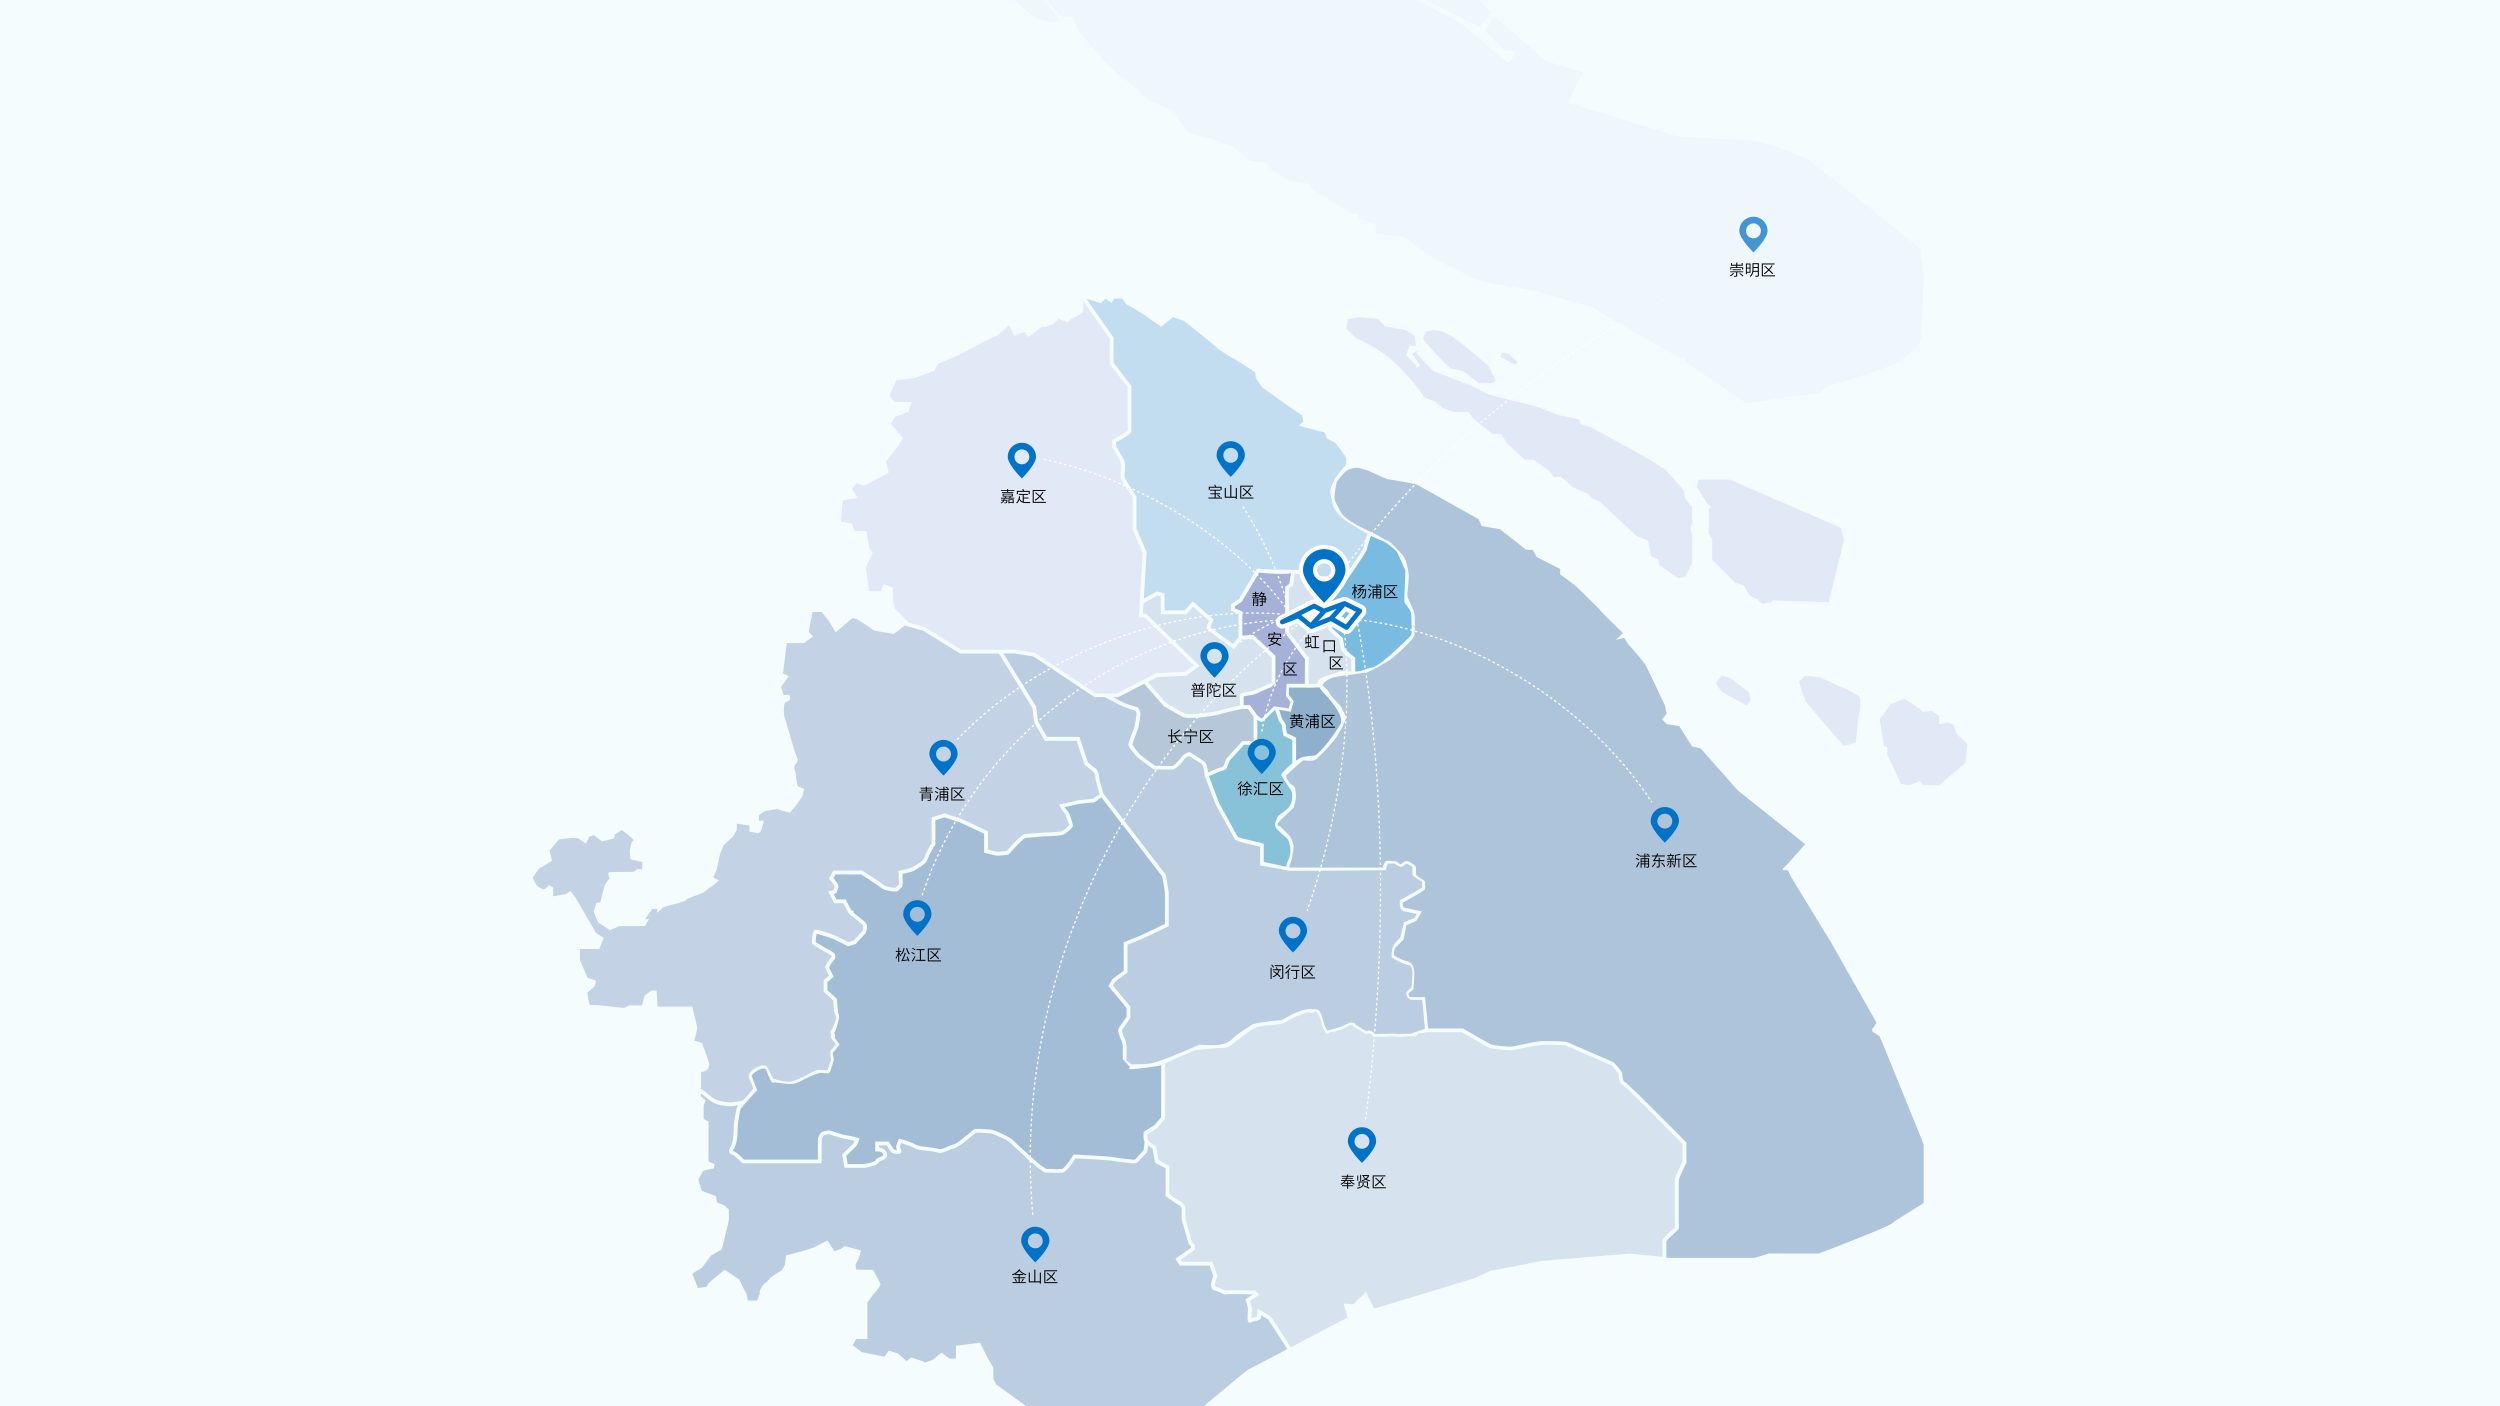 <svg id="iCon_element" data-name="iCon element" xmlns="http://www.w3.org/2000/svg" xmlns:xlink="http://www.w3.org/1999/xlink" viewBox="0 0 1920 1080"><defs><style>.cls-1{fill:#f5fcfe;}.cls-2{fill:#c2dcf0;}.cls-3{fill:#8fb0cd;}.cls-4{fill:#a4bdd7;}.cls-5{fill:#87c2d9;}.cls-17,.cls-6{fill:#e1e8f6;}.cls-7{fill:#c3d3e5;}.cls-8{fill:#bbcde0;}.cls-9{fill:#d6e2ee;}.cls-10,.cls-16,.cls-18,.cls-19{stroke:#fff;}.cls-10,.cls-19{stroke-linecap:round;stroke-linejoin:round;}.cls-10{stroke-width:1.91px;fill:url(#linear-gradient);}.cls-11{fill:#aec4da;}.cls-12{fill:#7abbe1;}.cls-13{fill:#a6b1d7;}.cls-14{fill:#b5c7d9;}.cls-15{fill:#0073c8;}.cls-16{fill:none;stroke-dasharray:2 2;}.cls-16,.cls-18{stroke-miterlimit:10;}.cls-17{opacity:0.3;}.cls-18,.cls-19{fill:#fff;stroke-width:6.49px;}</style><linearGradient id="linear-gradient" x1="654.56" y1="132.77" x2="654.56" y2="1139.17" gradientUnits="userSpaceOnUse"><stop offset="0" stop-color="#d4cec8"/><stop offset="1" stop-color="#8baab8"/></linearGradient></defs><rect class="cls-1" width="1920" height="1080"/><path class="cls-2" d="M1033.83,356.7v-5.22c-2.24-3.28-8-11.58-9.18-11.84-1.46-.32-5.68-3.09-5.68-3.09l-1.63-4.38-20-5.2,3.57-3.09-.65-4.54s-30.86-21.45-31.51-22.58-4.22-6.34-4.22-6.34l-.65-4.55s-13.81-8.93-14.46-9.26-13-7.63-14.13-8.93-26-21.28-26-21.28l-8.53-2.76-9,7.31-12.42-8.77-9-5.61-5.12-2.68-3.41-4.63H856l-2.44,3.41-4.63-3.41-3.41,3.66L839.63,231l-5.38-1.64,21,29.93v19.45l13.64,17.54v34.62c0,1-.51,2.35-6.57,5.89-2,1.19-4,2.25-5.13,2.8v3.1l5.66,9.9c1.7,3,1.22,7.64.87,11-.1,1-.19,1.83-.19,2.36.14,1.41,4.78,8.76,9,14.75l.27.38v25l7.81,18.08-2.16,35.66,9.9-5.62,6,1.57v13H909.8l6.22-6.92,16,14-.41,1c-.74,1.74-1.57,3.77-2,4.83,2.34,1.91,11.17,8.39,17.39,12.89l4.18-5.32V471.56l-5.64-2.26-.25-5,6.25-4.34,13.8-23.27.92.09c9.85.94,43.17,1,43.17,1l.81,4.71h12.83l.07,1.39a13.27,13.27,0,0,0,.42,2.88,25.25,25.25,0,0,0,5.12.08c.54-.35,1.69-1.06,2.21-1.38,7.32-10.52,15.3-22.4,16-24.16a107.8,107.8,0,0,1,3.39-11.28c-6.61-3.75-14.2-8.38-16.48-9.93a32.38,32.38,0,0,1-8.53-8.77c-2.43-3.41-1.62-5.53-3.25-10.89s2.6-10.39,2.93-12.18S1033.83,356.7,1033.83,356.7Z"/><path class="cls-3" d="M1003.7,528.07H989.89v5.52l3.72,4.91-2.36,8.14-8.88-1.57,2.34,7.17c3.18,4.23,3.07,5.36,2.85,6a33.58,33.58,0,0,0,.83,4.91l7,3.34v17.7c1.5-1,2.61-1.75,2.93-2,1.3-1,9.26-1.95,11.2-1.95s10.4-10.07,10.89-10.89,4.71-6.17,8.77-12.67-8-19-8.45-20.14c-.35-.82-5.2-4.75-7.36-8.66-4.09.19-6.55.28-8,.28A13,13,0,0,1,1003.7,528.07Z"/><path class="cls-4" d="M863,745.57V723.63l.94-.37c.07,0,7.57-2.93,10.44-4.12,2.5-1,16.7-7.84,20.3-9.56V685.64c0-.71-1.1-6.93-2.11-12.55l-46.68-60.73-5.25,3.79-12,1.25-10.95,2.48a10.07,10.07,0,0,0,1.72,2.38c2,1.18,4.61,11,4.61,11.73,0,2-5.93,6.39-7.23,6.94-2.14.92-10.88,1.34-13.24,1.34-1.55,0-5.75.37-9.45.7-3,.26-5.65.49-6.72.52-1.49.67-7.58,6.91-12.46,12.42l-.37.41-.55.07c-8.12,1-8.86.77-9.17.67s-4.41-1.1-7.91-1.91l-1.13-.27V640.27c-7.24-3.43-17.52-8.27-18.28-8.56s-10-3.27-12.18-4l-6.94,2.22v19.15l-1.57,1.57a33.8,33.8,0,0,1-2.21,4.36,26.21,26.21,0,0,0-1.59,3.4,31.19,31.19,0,0,1-1.53,3.34c-.76,1.34-3.27,3.07-7.62,5.79-.69.43-1.34.84-1.54,1-.92.69-5.33,1.78-9.31,2.66.61,8.63-.11,9.59-.39,10a9.45,9.45,0,0,1-1.61,1.55,8.45,8.45,0,0,0-.88.8,1.74,1.74,0,0,1-1.23,1c-1.9.51-9.63-.51-11.81-2.42-1.49-1.3-11.57-7.88-15.79-10.6H641.68l-1.56,3a34.66,34.66,0,0,1,3.45,4.66c.8,1.6,0,3.46-.54,4.7-.1.24-.24.55-.28.69,0,.72-.42,1.54-2.45,2.14l2.12,4.09h7.08l.41.81a97.42,97.42,0,0,0,4.89,8.95,110.17,110.17,0,0,1,9.94,8c1.94,1.94.77,6.25.36,7.53l-.1.3-7.79,8.62-5.82,1.74-10.68-5.33a135.31,135.31,0,0,0-13.54-4.26,32.56,32.56,0,0,0-.74,6.24c1.73,1.33,8.94,5.41,11.43,6.81l1.35.77a4.35,4.35,0,0,1,2.26,2.71,3.75,3.75,0,0,1-.4,2.75l-.08.11a58.77,58.77,0,0,0-4.29,6.24,62.11,62.11,0,0,0,3.07,6.31l.58,1.07-4.91,4v6.22l7.26,6.77,1,11.09.49.34a22.82,22.82,0,0,0,.28,2.75c-1.49,7.38-3.11,11.18-3.72,11.83,0,.19.14.45.2.63a3.45,3.45,0,0,1,.09,2.89,26.31,26.31,0,0,0,3.11,4.59l.73.91-.72.92c-.11.14-2.74,3.49-4.23,5-.62.62-.09,2.9.16,4,.09.4.17.76.22,1.07.2,1.16-1.57,5.93-2.53,9.3.17,0-1,1.68-1.55,1.86s-1.6-.26-2.88-.2c-3.09.17-1.3-1.62-10.72,2.44s-10.24,6-16.25,5.85-10.72-1.56-12.67-1-4.78-9.68-5.92-10.49c-2-1.44-9.32,2.18-10.52,5.45l4.3,10.91c-5.44,5.54-11.83,13.09-12.8,14.36-.42,1.21-2.27,11.4-2.27,14.66,0,4.28-.37,12.08-2.9,16.12a4.67,4.67,0,0,0-.7,1.48,6.93,6.93,0,0,0,.86.42,8.67,8.67,0,0,1,1.92,1c1.64,1.24,4.68,4.14,5.8,5.23h56.67V874.14l.16-.31s1-1.91,1.41-3.06c.82-2,5.52-2.48,7.07-2.62l.31,0,.3.1c2.73.94,10.27,3.4,12.33,3.59a74.17,74.17,0,0,1,9,2l1.62.46-2.5,5.7-7.93,7.7L651,894h12.55c4.06-.65,8.1-1.85,8.76-2.6.64-1.66,2.38-2.33,3.91-2.92a5.68,5.68,0,0,0,2-1.05c.32-.55.08-1.06-1.12-2.37l-.15-.18a7.68,7.68,0,0,0-3.32-.62l-1.44,0v-7.54h10.28l4.11,6.05a8.3,8.3,0,0,0,2.4.51,4.68,4.68,0,0,1-.7-2.17c0-1.68,1.31-4.83,1.58-5.45l.49-1.15,1.22.31a67.88,67.88,0,0,1,9.79,3.28l.54.27a17.36,17.36,0,0,0,7.49,2.26l.57.06c4.29.48,8.71,1,11.42,1.84,1.12.37,4.56-1.1,6.62-2a19.73,19.73,0,0,1,4.72-1.64c2-.38,13-9.56,14.46-11,.95-.94,3-1.06,10.33-.58,1.26.08,2.34.15,2.89.15,2.7,0,15,5.65,17.35,8s18.52,17.52,22.43,20.06c1,.68,1.75,1.17,2.25,1.53a2.58,2.58,0,0,0,2.26.67h.79c1.16,0,2.43,0,3.67.11a34.53,34.53,0,0,0,6.54-.09c1.18-.31,5-5,8.29-10.3l.45-.72.85,0c1.07.05,26.23,1.24,29.95,2,3.44.69,9.77,1.38,14.24,1.85,2.26.23,2.68-.31,3.37-1.22a9,9,0,0,1,.8-1c1-1,3.71-3.94,4.65-5l.75-6.6a4.61,4.61,0,0,1-.7-1.89,25.18,25.18,0,0,1,0-5l.09-.69,8-4.88,5.34-6.24v-40c-3.85,1.13-15.46,2.38-20.95,3-6.09.73-2.92-1.46-2.92-1.46L862,813.05h.3v-9.24a16.08,16.08,0,0,0-1-4.61,36.15,36.15,0,0,1-2.64-8c0-.52,0-1.11,6.57-10.3v-6.8l-13.94-16.68,3.08-5.55Z"/><path class="cls-5" d="M992.49,586.15V568.31l-6.62-3.16-.17-.68c-1.08-4.61-1.12-6.18-1-6.83a23.41,23.41,0,0,0-2.46-3.83l-.15-.2L979.27,545c-9.42,9.39-9.79,9.4-10.5,9.4-.32,0-.75,0-3.15-1.45v19.42l-1.56-.11a84.7,84.7,0,0,0-8.8-.23c-.64.83-2.21,2.6-6.37,7.15-1.83,2-4.1,4.49-4.51,5-.39.83-2.18,5.31-2.32,5.74-.31.91-1,1.2-4.51,2.41a33.93,33.93,0,0,0-3.48,1.33,60.09,60.09,0,0,1-5.65,2.34l7.73,20.46c5.38,9.82,13.44,24.49,14.44,26.16,1.08.7,6.49,2.12,7.4,2.23.37,0,1.86.33,11.47,2.81l1.1.28v14l17.1,3.66c.37-.56.74-3,1.1-3.65a18.63,18.63,0,0,0,.16-17.56c-1-1.46-7.31-5.67-9.1-8.92s.65-5.53,1-7.31,2.6-2.6,7.63-6.82,4.23-12.68,3.25-14.14S984,596.3,984,595C984,594.21,988.77,589.19,992.49,586.15Z"/><polygon class="cls-6" points="1353.52 463.67 1360.34 462.45 1361.8 460.99 1365.94 461.23 1404.44 462.45 1416.14 414.93 1413.94 405.43 1328.66 368.39 1304.54 368.39 1303.08 373.75 1311.12 386.67 1314.53 389.59 1312.34 390.81 1312.34 409.82 1315.02 414.2 1315.02 430.04 1332.32 447.34 1339.38 449.78 1344.01 457.82 1349.37 460.01 1353.52 463.67"/><path class="cls-6" d="M1328.42,520.44l-6.34-1.46-4.38,5.84,4.38,6.34,19.5,10.72,2.68-3.9s-.49-5.6-1.22-6.33S1328.42,520.44,1328.42,520.44Z"/><path class="cls-6" d="M1299.67,399.58c-.74-1.46,0-10,0-10s-5.12-5.85-5.61-7.31a46.2,46.2,0,0,1-1-5.85s-12.19-13.64-13.4-15.1-19.5-12.19-19.5-12.19l-37.77-20.71-8.28-2.68-1.46-3.65s-12.19-2.68-14.13-2.93-14.38-5.6-16.57-6.33-17.3-4.63-18-4.63-20.72-4.91-23.15-6.35-11.45-5.83-11.45-5.83-16.33-6.34-19.25-7.56-9.26-3.41-9.26-3.41l-8.53-8.77-4.63-5.36,2.68-2.19-5.85,2.92,6.09,8.77s-2.19,3.41-2.92,1.22-7.8-8.77-7.8-8.77l2.44-7.31h5.12l-.74-7.31-6.82-4.63-7.55-1.46-8.77-1.71-5.12-5.6-14.13-1.22-9,1.46-1.46,7.31,7.8,7.55a99.5,99.5,0,0,1,33.14,22.18c15.59,15.83,18.76,22.9,18.76,22.9l9.26,3.66,5.36,4.63,8.53,3.16h11.45l2.19,3.9,15.84,12.92H1153l4.39,7.31L1171,353h6.82l11.7,8.29,3.9,4.87h5.12s7.79,6.09,8.28,7.07,12.67,5.84,12.67,5.84l3.41,3.66,5.85,2.68,28,26.07,9,3.66,2.19,11.94,5.36,2.43,1.22,4.63,8.77,6.09,5.85,3.9,4.87-1.22s5.61-10.47,5.61-11.2V412.5s-1.22-6.58-1.22-7.31S1300.4,401,1299.67,399.58Z"/><path class="cls-6" d="M1114.48,282.87c3.17,1.22,7.56,1.46,9,2.19s12.42,9.26,12.42,9.26h9.26s3.41-.73,3.41-2.19-6.09-12.19-7.06-12.67-20.71-17.06-20.71-17.06-14.14-11.94-24.13-8h-1.21S1093,258.5,1093,260,1111.31,281.65,1114.48,282.87Z"/><path class="cls-6" d="M1416.14,572.83l9-2.44s1.46-11,1.46-12.91a54.61,54.61,0,0,1,1.71-11.58c1-2.8,0-10.6,0-10.6s-8.29-5.36-11-6.33-19.49-8.78-19.49-8.78L1386.65,519s-4.87,3.65-4.87,4.63,4.14,12.67,4.87,14.62S1416.14,572.83,1416.14,572.83Z"/><path class="cls-6" d="M1159,271.9a47.94,47.94,0,0,0-5.48-1l-1.22,3,11,6.24,2.44-1.95S1159.07,272.15,1159,271.9Z"/><path class="cls-7" d="M841.34,597.68c0-1.34-.72-4.38-2.1-5.41-5.35-4-6.33-5-6.6-5.82l-5.76-17.52H802.49L794.36,555,792.9,543.7l-25.72-41.78H737.36l-28.44-17.55-14.12-4c-3.32,2.78-8.28,6.77-8.92,6.45-1-.48-15.11-2.19-15.6-3.16s-11.69-7.8-11.69-7.8-3.9-1.71-4.63-.73-12.18,10.47-12.18,10.47l-5.61-9.25L631.06,470H624l-2.92,15.35,3.41,3.41-7.07,5.12H604.25l-2.92,23.39,4.38,2-5.84,8.28,2,6.34s4.63-.73,4.63,0,1,3.41-1,4.39-2.68.73-3.17,2.92-.24,8-.24,8l7.55,25.59,2.44,7.31a3.49,3.49,0,0,1-.73,4.38c-2.19,1.95-1.22,4.63-.73,5.61a16.75,16.75,0,0,1,.73,4.63c0,.73,1.22,7.06,1.22,7.06l5.11,2.19-1.7,5.85-5.36,7.8-4.14,4.63-9.75-2.92L587,623l-4.14,3.17v4.14h3.9l-1.71,5.6s-.73,4.39-3.41,3.9-6.09-1.21-6.09-1.21V634l-9.75-1.47v4.88l-2.68,4.87-7.31,6.82-2.68,6.34-2.92,12.91-2.44,5.36,4.39,2.52-4.39,3.57-7.55,5.61-11,4.38s-3.42,1.44-2.5,2a33.63,33.63,0,0,0-5.22,1.7c-3.45.79-12.21,2.9-13,4.07a18.35,18.35,0,0,1-3.9,3.41s.49-2.92,0-2.92h-3.65l-5.6,7.8h3.16l-3.16,5.36h-19.5l-7.55,3.16-9-6.09-2.1-5.11-.58-1.4-.73-1.77L458.3,693s1.7.73,2.43,0,3.66-13.16,3.66-13.16l3.9-5.6s-2.68-4.14.24-4.39,18-.24,18-.24l3.17-2.19,3.41.24.25-5.6-9.26-2.2-.49-6.82,1.7-6.58a1,1,0,0,0,1-1.46c-.49-1.46-8.77-7.55-8.77-7.55l-5.36,3.41-.49,2.92-9.26,2.44-6.58-4.87-3.41,1.46L450,647.87l-6.09-4.14-5.11-.24-9.51,1.22L422,653.23l1.95,7.8-10.23,6.34L409.08,674l2.92,5.84a20.65,20.65,0,0,0,4.39,2.93c2.19,1,5.12-2.93,5.12-2.93s3.41,1.47,3.41,2.2-.25,6.33-.25,6.33l10.24-1.7,3.16-2.44s4.15,5.36,4.63,6.34,15.11,26.07,15.11,26.07l5.85,3.65-3.41,8.53H445.38v8.53l5.85,13.64,6.58,2.2-1.22,4.38L451,762.4l1,5.84,1,3.66h5.85l20.46,2.19s4.15-2,4.51-2l9.14.12,2.31-7.79,5.24-3.78,3.78.24.73,12.19h26.68l3.9,16.49-1.3,5.52-1.3,3.9,6.17,2.11,5.53,15.43-.82,4.39-2.11,1.62-3.41,1v12.92l.53,0,7.08,5.63a33.24,33.24,0,0,0,5.44,3.11,47.9,47.9,0,0,0,9.53,1.47,92.89,92.89,0,0,0,9.68-1.43c2.62-2.75,7.85-9,7.85-9-.6-3.16-3-7.12-3.44-9-1.13-4.79,10-10.46,13-8.81,2.44,1.33,4.56,9.58,6.67,10.23s10.92,3.33,14.5,1.55a89.3,89.3,0,0,0,10.39-4.55c4.58-2.48,7.8-4.35,9.91-4a29.2,29.2,0,0,0,6.11.15c1-3.56,2.72-7.57,2.68-8.33,0-.21-.11-.51-.19-.86-.45-2-1.13-4.94.61-6.7.93-.94,2.42-2.75,3.3-3.85-2.2-2.84-4.06-4.85-3.92-6a1.92,1.92,0,0,1,.33-.88c-.05-.17-.13-.4-.19-.58-.3-.87-.91-2.67.54-3.68a39.67,39.67,0,0,0,3.55-9.41l-2.19-6.17.47.38-.65-7.33-7.36-6.87v-8.89l4.11-3.33c-2.89-5.46-2.89-6.38-2.89-6.69s0-1.46,4.86-7.87c.21-.44-.06-.9-.84-1.34l-1.34-.76c-12.92-7.3-12.92-7.68-12.92-8.79,0-.48.07-2.48.28-4.4.38-3.36,1-4.78,2.1-5.24.59-.24,1.25-.51,8.89,2,3.54,1.15,7,2.38,7,2.39l.16.07,9.72,4.86,3.93-1.18,6.81-7.53c.53-1.83.67-3.89.27-4.29a116.06,116.06,0,0,0-9.26-7.47c-.58-.21-1.4-.84-5.71-9.4h-7.06l-4.75-9.17,2-.31a12.3,12.3,0,0,0,2.05-.5,9.81,9.81,0,0,1,.39-1c.22-.5.81-1.85.62-2.23a40,40,0,0,0-3.7-4.82l-.65-.75,3.31-6.29h22.27l.36.23c1.48.95,14.52,9.37,16.5,11.09,1.23,1.09,7,1.94,8.78,1.84a8.39,8.39,0,0,1,1.35-1.29,11.23,11.23,0,0,0,1-.94c.25-1.08.1-5.61-.19-9.36l-.1-1.27,1.24-.27a82.19,82.19,0,0,0,9.47-2.45c.28-.21.79-.53,1.7-1.1,1.51-.94,6.08-3.8,6.64-4.76.4-.71.89-1.88,1.37-3a25.19,25.19,0,0,1,1.85-3.89,33.46,33.46,0,0,0,2.06-4.14l.11-.27,1.11-1.11V627.8l9.88-3.15.45.15,12.68,4.14c.73.25,13.82,6.44,19.41,9.08l.83.4v14.14c2.1.49,6,1.42,6.92,1.69.76,0,4.31-.31,7.46-.69,11.57-13,13.49-13,14.13-13,.81,0,3.77-.26,6.63-.51,3.94-.34,8-.7,9.7-.7,3.41,0,10.82-.56,12.09-1.1a25,25,0,0,0,5.39-4.51c-.41-1.87-2.43-8-3.24-9-1.4-1-3-3.9-3.61-5.16l-.83-1.67,14.9-3.36,11.31-1.18,4.93-3.55C843.36,606,841.34,599.06,841.34,597.68Z"/><path class="cls-8" d="M968.53,1010.12v1.54c0,1.86-2.26,2.4-5.12,3.09a17.4,17.4,0,0,0-2.45.7,1.57,1.57,0,0,1-1.7.26c-.93-.43-1.55-.72-.74-10.66l-1.91-7.18,5.66-3.78c-9-.19-18.71-.28-20.25-.06-1,.44-2.1-.1-3.72-.88a25.85,25.85,0,0,0-5.19-2,3.58,3.58,0,0,1-2.51-2c-1.29-2.72.47-7.24,1.26-9L929,972H906.08l-3.38-5.27,12-8.41V957.2l-1.79-1.79-5.53-19.35v-.24c0-.05.24-5.77,0-8.08-.16-1.52-2.63-2.74-3.44-3.15l-.15-.07c-1-.51-6.84-4.65-8-5.48l-.61-.44V897.28L887,892.89l-1.83-10.58a31.38,31.38,0,0,1-3.52-2.63l-.57,4.94-.31.35c-.16.17-3.83,4.18-5.06,5.41a6.61,6.61,0,0,0-.55.66c-1.1,1.45-2.39,2.73-6,2.35-4.53-.46-11-1.17-14.52-1.88-2.71-.55-19.45-1.45-28.66-1.88-2.3,3.6-7,10.39-9.77,10.9a19.91,19.91,0,0,1-3.43.24c-1.21,0-2.5-.06-3.77-.11s-2.45-.11-3.54-.11h-.77a4.91,4.91,0,0,1-4-1.21c-.49-.35-1.15-.82-2.15-1.47-4.41-2.86-21-18.55-22.89-20.43s-13.45-7.09-15.3-7.11c-.64,0-1.72-.07-3.08-.16-2.15-.14-7.1-.46-8.23-.13-1.5,1.34-13,11.43-16.08,11.73a20.63,20.63,0,0,0-3.86,1.42c-3.2,1.36-6.51,2.76-8.67,2.07-2.43-.79-6.7-1.26-10.84-1.72l-.57-.06a20.31,20.31,0,0,1-8.48-2.56l-.54-.27a56.52,56.52,0,0,0-8-2.72,13,13,0,0,0-.87,3.12,4.71,4.71,0,0,0,.47,1c.48.88,1.09,2,.45,3.05a2.62,2.62,0,0,1-2.38,1.08,10.08,10.08,0,0,1-4.87-1l-.29-.16L681,879.6h-5.8v1.79c1.34.14,3.12.52,4,1.51l.15.16c1,1.14,2.94,3.25,1.49,5.79-.71,1.25-2.13,1.79-3.5,2.32-.87.34-2.07.81-2.24,1.26-.84,2.36-6.52,3.72-11.14,4.45l-.22,0H648.59l-1.81-10.26,8.64-8.38.9-2.08a55.28,55.28,0,0,0-6.88-1.46c-2.59-.24-10.81-3-12.71-3.63a15.11,15.11,0,0,0-4.4,1c-.39,1-1,2.19-1.27,2.76V893.4H570.27l-.42-.41s-4.1-4-6-5.4a6.33,6.33,0,0,0-1.32-.69,3.83,3.83,0,0,1-2.5-2.19c-.43-1.36.32-2.82,1-3.94,1.56-2.5,2.46-7.81,2.46-14.57,0-3.41,1.91-14.64,2.59-16a10.85,10.85,0,0,1,1.11-1.36,52.58,52.58,0,0,1-6.38.8A49.69,49.69,0,0,1,550.43,848a36.33,36.33,0,0,1-6.22-3.51l-.08-.06-5.83-4.64v2.11l3.74,3.41-1.63,3.58v10.39l3.74,2.11v30.54l4.71,2.28-.65,3.08-8.28,2-3.58,6.66,1,3.74,1.62,4.87,10.88,4.23.82,4.71s5.68,2.11,6,2.6a39.24,39.24,0,0,0,3.08,2.76v8.44s-3.9,16.09-4.06,16.9-1.46,5.36-1.46,5.36l-8.12,4.71L539,973.81l-3.74,2-3.57,2.6L536,989.25l6.66-1,1.62-2.92,12.18-10.24,11.21,7.48,6,12.18.65,4.06h7.15l2-4.87v-2.28c0-.48,2.44-5.2,3.09-5.36a20.63,20.63,0,0,0,4.71-4.55c.32-.81,9.09-6,9.09-6l2.6-4.55.65-7,12.84-3.41,7.79-2.44,11.21-5.64,5.36,8.08,4.87-1.46,2.93-2.28,12.67,3.25-1.63,5.85-2.59,5.2s.32,3.73.81,3.73l12.67.17,5.85,11.2s-2.93,5-4.06,5.85-6.18,8.12-6.18,8.12v27.94h-8.61l-2.6,4.88,7,5.2L679.3,1042l3.25-4.71,6.66,2,7.15,6s3.73-3.25,4.06-2.76,7.8,2.76,7.8,2.76l2.11,1.14,6.17-2.12,6.5-5.52,6.17,4.55s5,.32,5-.33v-9.42l18.51-2.43,5.69,11.53s4.55,7.47,4.55,8v8.45l2.11,4.06L787,1079.08l1,.92H924.62c3.54-3.34,33.27-27.73,33.27-27.73l30.77-16.16-14.6-22.64Z"/><path class="cls-6" d="M656.4,407.87h9l2.19,12.91,2.68,3.66-5.36,11.45,2.44,18s10.23.24,9.75,0,1.46-5.36,1.46-5.36l7.07,2.92s.24,6.82,0,7.8,1.7,8.28,1.7,8.28l10.48,10.24-.33.28,12.62,3.59.17.11L738.19,499h41.13l15.54,2.5,46.68,31.12h16.25L888,517l21.81-1,7-5.06L879,474.18h-4.37l3-49.48-7.78-18V382c-3-4.26-9.25-13.51-9.25-16.05,0-.68.09-1.6.2-2.66.29-2.84.73-7.13-.5-9.29l-6-10.57v-5.68l.81-.4c4.67-2.34,10-5.53,10.89-6.71V297.26L852.3,279.71V260.18l-20.36-29.06-.11.09v8.89l-9.26,5-2.68,2.68-6.82-2.92L808.69,249,803.08,251h-2.44c-1,0-9,7.06-10.47,7.55s-2.68-3.65-2.68-3.65L780.18,257l-1,1.5-4.14-8.81s-7.07,7.15-11.21,8.81-24.36,12.88-30,15.31-13.64,5.61-13.64,5.61l-2.44,5.36L702,290.42s-13.16,1.22-13.64,1.95-5.36,11.7-5.36,11.7l3.89,4.63h13.41l-2.68,7.55-10.24,3.9-3.17,5.6,9.51,11-4.39,6.33-8.77,11.45,2,8.53-19,10-5.85-1.95-3.41,4.39,4.39,6.82-11.45,2-1.47,16.33,8.29,1.21Z"/><path class="cls-9" d="M1276.76,952.74c0-.69,0-1.54,9.58-10.27,0-5.75-.15-34.81,0-36.68s4.33-10.62,5.84-13.7V878.57c-17.16-17.47-43.09-43.52-45.6-45.08-3.35-1.41-3.6-7.43-3.62-8.65-.37-.92-3-4.12-5.41-6.73-3.42-1.48-32.49-14.06-34.51-15-1.58-.73-12.54-.69-16.67-.68h-1.89c-2.82,0-10.25,1.56-15.67,2.69-4.3.91-7,1.46-8.12,1.53-2.83.16-14.67-1-17.1-2.08-2-.93-18.25-10.35-20.9-11.89h-27l-7,1.38h0c-.24,1.62-2.14,1.71-5.22,1.71-2.34,0-4.44.37-6.29.41a38.46,38.46,0,0,1-6.51-.12c-.66-.11-4.42,0-7.17.13-3.06.12-5,0-6.26,0-2.06,0-2.34-.17-2.73-.55l-.07-.06a8.71,8.71,0,0,0-2.93-2.18c-1.57,1.77-3.62.1-7.1-2.19a22.84,22.84,0,0,0-3-1.8,4.05,4.05,0,0,1-2.87-2.4h0c-.44,0-1.66.28-4.64,1.77-8.43,4.21-11.28,3.6-11.38,3.64l-3.78,1.72-3.12-5.48,0-.18c-.76-3.08-1.69-6.55-2-7.25a49.34,49.34,0,0,0-3.23-5.09c-.17.29-.35.58-.53.86-1,1.46-5.77.48-6.5.48s-13.89,5.61-15.35,7.07-9.26,2.92-13.4,2.92A28.42,28.42,0,0,0,962,790.42c-3.66,2-9.75,7.31-15.6,11.45s-7.79,2.92-9.25,2.92-16.82,1.47-18.77,1.71c-1.67.21-17.76,7.44-23.63,10.24v42.44l-6.35,7.41L881.23,871a24.35,24.35,0,0,0,.06,3.64c.11,1.15,3.26,3.87,6,5.59l.55.35L889.68,891l8.43,4.55V917.1c3.13,2.23,6.46,4.54,7,4.81l.13.06c1.3.64,4.74,2.35,5.06,5.48.22,2.26.05,7.11,0,8.26l5.19,18.17L917.6,956v3.8l-10.92,7.67,1,1.56h23.39l3.95,11.3-.26.55c-1,2.1-2.17,5.68-1.52,7a.68.68,0,0,0,.54.4,28.74,28.74,0,0,1,5.79,2.21,16.38,16.38,0,0,0,1.62.72c1.16-.25,5.16-.44,22.25,0H964l3.14,3.14L960,999.14l1.5,5.64,0,.26c-.22,2.56-.38,5.52-.38,7.29.47-.13,1-.27,1.65-.42a25.19,25.19,0,0,0,2.87-.81v-6.17l10.55,6.39,15.11,23.42,43.63-22.91-3.09-10.73s7.15.82,7.63.49,9.59-9.42,9.59-9.42l6.17,12.75,9.58-2.68s67.58-20.47,68.72-21,10.72-5.2,11.21-5.2,39-7.64,39-7.64l67.58-5.68,25.5,2.57Z"/><path class="cls-10" d="M654.42,700.34a1.41,1.41,0,0,1,.27.12A1.14,1.14,0,0,0,654.42,700.34Z"/><path class="cls-11" d="M1438.07,792.37s-.33-2.77.32-2.93,2.76-4.06,2.76-4.06l-35.25-62.21-30.21-49.39-2-4.22s-.65-1.62-1.79-1.3-4.38.16-2.11-1.62,16.57-18.36,16.57-18.36L1334.59,607l-28.43-32.16-6.66-1.63-9.91-15.59-9.25-1.46-3.9-3.58,3.57-4.55s-1.14-5-1.14-5.52-4.22-9.1-4.22-9.1-9.58-20.63-11.21-23.23-13.32-15.91-13.32-15.91l-2.76-4.39-6.17,1.46s5-4.71,5-5.2S1230,470.41,1229,468.78s-18.84-18.68-19.33-19.17-11.37-8.44-11.37-8.44l-.16-4.23L1180,427.68l-2.77-5.36-5.19-.16-20.15-15.76-14-2.43-2.27-5.2s-44.83-25.18-46.95-26.32-17.05-3.41-18.19-3.73-3.57-.16-5.69-1-14.13-6.33-14.13-6.33-6-1.82-8.11-2.18a18.93,18.93,0,0,0-6.75,1.44c-3.17,1-7.4,7.48-8.62,8.7s-2.27,11-2.27,13.4,2.12,4.87,4.8,10.48,17,12.51,23,15.19,10.48,6,12.92,6.75,8.93,8.36,11.13,10.55,4.3,8.69,5,14.78-1.71,15.59-.49,18.76,5,9.75,5.19,13.44.17,13.36-.32,15.56-11.44,13.07-18,17.94-17.79,10.07-17.79,10.07-15.84,2.44-16.57,2.44a81.22,81.22,0,0,0-10.23,1.71c-7.26,2.73-7.8,5.85-7.8,5.85s5.12,4.87,5.6,6.58,7.31,8,8.29,9.5,4.38,8.77,4.38,8.77-4,10.32-8.93,16.81a155.86,155.86,0,0,1-14.21,15.11c-2.68,2.19-9,.73-10,1s-13.4,11.7-13.4,11.7,1.47,5.12,4.88,7.07,2.43,5.6,2.92,7.55-1.46,9-1.7,9.75-8.78,8-11.46,11.21.73,3.16.73,3.16a95.61,95.61,0,0,1,7.31,7.31c2.68,3.17,3.42,8.29,3.42,8.29s-.74,8.77-2.44,12.42a16.53,16.53,0,0,0-1,3.82h71.69c1.67-5.5,3.16-5.29,3.9-5.18.28,0,1.12.06,1.87.08,4,.09,5.42.22,6,1.28a9.19,9.19,0,0,0,2,1.29l.57-.41c1.47-1.08,3.48-2.56,5.31-1.83.06,0,6,2.67,6,4.77,0,.1,0,.32,0,.62,0,1.26.11,3.54,0,5a23.78,23.78,0,0,0,4.29,3c2.06,1.25,2.68,1.63,2.68,2.62,0,.1,0,.36,0,.7.1,3.4.06,4.17-.09,4.64-.23.67-.34,1-17,10.33-.05,1.87.35,3.6.77,3.72,2.19.62,11.81,2.55,11.91,2.57l2,.4-1,1.76c-.44.76-2.64,4.61-3,5.12s-.56.84-7.89,3.67c-.94,4.91-2,10.47-2.17,10.92s-.53.85-2,2.21c-1.26,1.15-4.61,4.18-4.93,5.23a22.51,22.51,0,0,0-.58,4.8c1.66,1,6.16,3.7,10,4.55,3.69.81,5.6,3.76,5.67,8.76v.37c.07.39.12,1.88-.63,12.07l0,.7-.58.4a23.7,23.7,0,0,0-3.31,2.64q.09.25.18.54c.26.82.67,2.06,1.28,2.11,2,.15,9.92,0,10,0l1.35,0,2.37,24.07h26.69l.34.19c5.27,3.07,19.31,11.19,21,12s12.88,2,15.71,1.82c1-.06,4.23-.74,7.69-1.47,6.16-1.29,13.15-2.76,16.27-2.76h1.88c10,0,16.09.11,17.91,1,2.07,1,34.4,14.95,34.73,15.09l.28.13.21.22c6.4,6.92,6.4,8.28,6.4,8.79,0,2.2.65,5.64,1.84,6.12,2.46,1,33.66,32.59,47,46.14l.42.42v15.4l-.15.31c-2.65,5.37-5.58,11.85-5.71,13-.11,1.38-.06,22.92,0,37.07v.65l-.48.43a119.4,119.4,0,0,0-9.1,8.89v12.56l2.11.21h65.62l11.21-3.41H1397s53.28-20.3,56.37-23.23,24-15.1,24-15.59v-45s-33.3-82.19-33.79-82.84S1438.07,792.37,1438.07,792.37Z"/><path class="cls-6" d="M1502.64,563.57l-2.2-6.83-4.63-1.94-6.58,1.46v-6.34l-5.84-4s-6.83,1.59-7.56,0-13.4-9.14-13.4-9.14l-10.23,3.9-8.53,11.7,3.17,20.47,2.68,1.21v5.61L1460,602.07l6.45,1,8.17-3.17,2.76,3.17h11.85l20.23-17.3,1.46-14.13Z"/><path class="cls-9" d="M888.73,457.35l-10.52,6-.48,7.94h2.46l41.14,40.09L910.79,519l-22,1-7.36,3.79,14.09,16.2c5.13,3,13.45,7.79,14.54,8.23s8.79.28,12-.1c3.76-.44,12.69-1.68,14.73-2.5s11.94-3,15.49-3.73v-8.65l3-1.5.27,0c3-.29,6.85-.92,7.68-1.42,1.58-1,11.4-5,13.42-5.84V505l-15-14.39-8.13.56-5.83,7.42-1.14-.83c-.05,0-4.89-3.53-9.67-7.05-10.26-7.54-10.26-7.62-10.26-8.59,0-.29,0-.72,2-5.44L916.27,466l-5.16,5.75H891.45V458.05Z"/><path class="cls-8" d="M1092.28,767.86c-2.41,0-6.32.1-8,0a4.16,4.16,0,0,1-3.84-3.31c-.08-.23-.18-.56-.23-.65-.55-.92-.74-2.19,3.91-5.45.35-4.77.66-9.84.62-10.64a4.83,4.83,0,0,1,0-.84c0-2.58-.46-5.3-3.37-5.94-5.41-1.18-11.79-5.24-12-5.41l-.64-.44v-.78a27.86,27.86,0,0,1,.71-6.44,15.17,15.17,0,0,1,4.63-6.53c.48-.44,1-.92,1.28-1.18.27-1.29,1.93-7.34,2.66-11.14l.15-.8.76-.29c3-1.14,6.5-2.57,7.4-3.06.29-.49,1-1.67,1.73-3-3-.61-8.46-1.74-10.14-2.22-3.28-.94-2.94-6.45-2.84-7.55l.07-.77.67-.38c5.52-3.07,14.31-8,16.37-9.4,0-.89,0-3.63,0-4.29v-.11c-.34-.22-.85-.53-1.29-.79-3.67-2.23-6.37-3.71-6.19-5.56.12-1.19.05-3.65,0-4.83a1.27,1.27,0,0,0,0-.2,20.45,20.45,0,0,0-4.09-2.55,7.89,7.89,0,0,0-2.53,1.46c-.91.67-1.46,1.07-2.16,1.07-1.08,0-3.4-1.35-4.37-2.43a33.82,33.82,0,0,0-3.86-.24l-1.64,0a18.65,18.65,0,0,0-1.55,4.08l-.3,1.08s-74.19.64-74.09.41l-22.38-4.14v-14.3c-4.56-1.17-9.31-2.36-9.89-2.45h.15c-.33,0-8.5-1.66-9.67-3.41-.66-1-13.25-24-14.68-26.59l-.09-.18L925.68,597l-.47.17-.13-1.94c-.22-3.25-1-7.22-1.8-8-1.27-1.16-7.26-4.84-10.17-6.59a11.56,11.56,0,0,0-3,1.76c-.7,1.41-6.86,8.62-9.6,8.62-13.56,0-14-.13-14.27-.24-1.1-.36-12.4-8.62-13.68-10.22-.19-.23-.44-.55-.75-.92-4.69-5.74-5.42-7.08-5.23-8.19s3.93-11.28,4.48-12.52c.32-1,1.73-9.28,1.83-10.47a11.85,11.85,0,0,0-.86-2.71c-2.33-.55-8.75-2.88-9.25-3.07-2-.77-12.16-6.16-14.13-7.21h-8l-46.89-31.26-14.67-2.37h-8.48l25.11,40.79,1.46,11.36,7,11.93H829l.33,1c.06.17,5.45,16.56,6,18.37a63,63,0,0,0,5.62,4.55c2.47,1.85,3.27,6,3.27,7.75,0,.9,1.68,6.75,3.27,12l47.81,62.21.07.35c.66,3.7,2.21,12.41,2.21,13.41v25.78l-.83.39c-.75.36-18.34,8.81-21.27,10-2.32,1-7.45,3-9.57,3.79v21.43l-9.36,6.82-1.79,3.23,13.34,16v8.8l-.27.38c-2.67,3.72-5.59,8-6.26,9.16a41.07,41.07,0,0,0,2.18,6.3c1,1.61,1.42,5.37,1.42,6.11v10.89c2.08.82,3.69,3.28,5.12,2.92,1.95-.49,6.82.24,14.13-1s36.8-14.29,36.8-14.29a110.19,110.19,0,0,0,12.91.33c7.07-.25,11.13-3.26,13.32-5.69s12.59-8.93,14.54-10.15,18.93-3.17,20.87-3.17,4.71-2,8.78-4.14c9-4.62,13-4.55,17.46-4.31,2.32.13,3.85-.45,5.67,4.14.1.25.46.69,2.27,7.91l2.37,4.37c1.4-.61,8-1.75,13.16-4.33,3.81-1.9,5.92-2.27,7.29-1.67a2.57,2.57,0,0,1,1.4,1.64,18.4,18.4,0,0,1,3.73,2.16,26.91,26.91,0,0,0,4.6,2.65,2.38,2.38,0,0,1,1.45-.64c1.35-.14,3,.76,5.14,2.79,1.12.07,4.58-.06,7.16-.16,4.81-.18,7-.24,7.85-.07a43.79,43.79,0,0,0,5.88.06c1.85,0,4-.09,6.29-.09l11-3.75Z"/><path class="cls-12" d="M1054.22,512.48c6.82-1.46,28.91-23.88,29.56-24.69s.16-13.16,0-16.25-4.22-7.14-5-8.61.81-23.22.49-24.52-4.72-11.05-5.86-13.49-8.93-8.77-13-10.07a46.48,46.48,0,0,1-7.48-3.39c-1.64,4.89-3,9.3-3.08,10.09,0,.49,0,1.88-16.67,25.81l-.17.25-.26.16c-.58.36-2.18,1.34-2.56,1.6-1,.68-7,.59-8.22-.13-.32-.19-1.23-.74-1.58-3.85h-9.63l1.73,12.35v4.06h10.74l0,1.48c-.06,5-.12,13.17,0,14.17a16.14,16.14,0,0,1,0,2.91c0,.7-.06,1.69,0,2.17.88,1,4.87,4.58,6.24,5.79.84.75,1.19,1.06,1.33,1.2.56.55.75,1.45,1.35,5.05.21,1.27.45,2.7.63,3.32.46.92,4.22,4.23,7.47,6.78l.56.44v10.61C1046.2,515.59,1047.65,513.89,1054.22,512.48Z"/><path class="cls-13" d="M1002.23,506.3,987,486.17V450.76l3.19-2.44,1.33-8.11c-1.36.46-4.6.83-13.51.36-4.62-.24-9.13-.62-11-.79L953.79,462l-5.45,3.78.08,1.51,5.73,2.29v18.59l8.51-.59,16.83,16.15v21.35l-2.92,2.47c-4.68,1.94-10.9,4.58-11.92,5.19-1.68,1-6.72,1.6-8.62,1.8l-.9.45v6.57h4.8l5.8,8c1,.63,2.48,2,3.16,2.34,1.51-1.33,5.76-5.63,9.57-9.44l11.2,1.64,1.55-5-3.59-4.51.51-9.43h14c0-1.57,0-4.26,0-9C1002.17,511.91,1002.21,507.72,1002.23,506.3Z"/><path class="cls-9" d="M1037.81,515.68v-9.15c-3-2.35-7.39-6.07-7.9-7.76-.23-.78-.47-2.2-.72-3.72-.2-1.21-.5-3-.69-3.61l-1-.93c-6.63-5.87-7-6.47-7.15-7.18a15.72,15.72,0,0,1,0-3.07c0-.77.07-1.93,0-2.24s-.18-1.56,0-13.3h-10.71v-6.88l-1.93-13.69-.6-3.47H994.38l-1.52,9.26-3,2.27v33l15.27,20.15v.51c-.08,6.28-.15,16-.08,19.37,1.48,0,4.2-.1,7.13-.23a3.71,3.71,0,0,1-.07-1.13c.49-3.74,8.29-4.87,13.65-7C1030.43,515,1033.24,515.52,1037.81,515.68Z"/><path class="cls-14" d="M858.5,535.55H855c3.72,1.94,7.85,4.07,8.92,4.48,2.32.89,8.1,2.83,9,3,2.34.14,3,5.47,3,5.52,0,.51-1.59,10.66-2.11,11.7s-3.66,9.77-4.19,11.55a57,57,0,0,0,4.56,6.08c.31.38.57.7.76,1,1,1.2,10.53,8.12,12.32,9.24,1,.06,4.88.12,13.27.12,1.43-.45,6.46-5.84,7-6.94.58-1.37,3.13-2.66,5.15-3.51l.68-.28.64.37c1,.58,9.43,5.65,11.28,7.33,1.57,1.43,2.27,5.36,2.57,8,1.77-.68,4-1.57,4.83-2a32.89,32.89,0,0,1,3.94-1.53c.93-.33,2.27-.8,2.87-1.07.55-1.4,2-5.1,2.34-5.71.19-.38.64-.91,4.93-5.61,2.26-2.48,5.65-6.18,6.24-7,.45-1.16,1.84-1.25,6.38-1.1,1.21,0,2.43.1,3.35.15V550.36l-4.26-5.88h-4.62c-4,.83-14.14,3-16,3.79-3,1.21-15.35,2.68-15.48,2.7-1.18.14-4.85.38-8.12.38a18.62,18.62,0,0,1-5.26-.48c-1.68-.67-13.77-7.74-15.14-8.54l-.21-.12-.16-.18-14.71-16.92Z"/><path d="M938.48,382.12v.75H928.07v-.75h4.75v-2.51h-3.31v-.75h3.31v-2h-3.6v-.74h8.08v.74h-3.64v2h3.4v.75h-3.4v2.51Zm-9.38-5.84h-.78v-2.46h4.85c-.21-.44-.47-1-.7-1.41l.77-.19a17.41,17.41,0,0,1,.82,1.6h4.13v2.46h-.8v-1.7H929.1Zm6.09,3.55c.66.51,1.52,1.21,2,1.65l-.58.48a24.23,24.23,0,0,0-1.94-1.73Z"/><path d="M949.9,374.74v8.43h-.81v-.89h-8.47v-7.53h.82v6.71h3.4v-9h.83v9h3.42v-6.72Z"/><path d="M962.63,382.09v.77H952.49V373h9.86v.77h-9.07v8.35Zm-2.12-.89a31.56,31.56,0,0,0-2.59-2.77,20.29,20.29,0,0,1-3.27,2.77,4.58,4.58,0,0,0-.64-.6,17,17,0,0,0,3.36-2.7c-1-.93-2-1.86-3-2.65l.57-.45c.93.75,2,1.64,2.95,2.54a17.43,17.43,0,0,0,2.14-3l.75.29a20.34,20.34,0,0,1-2.34,3.22,32.33,32.33,0,0,1,2.71,2.78Z"/><path d="M773.71,383.78s0,.21,0,.32c-.13,1.33-.27,1.89-.49,2.12a.88.88,0,0,1-.65.24c-.25,0-.75,0-1.25,0a1.57,1.57,0,0,0-.18-.62,9.49,9.49,0,0,0,1.13.06c.17,0,.27,0,.35-.1s.22-.49.32-1.36h-1.71a3.23,3.23,0,0,1-2.4,2.14,2.41,2.41,0,0,0-.4-.52,2.89,2.89,0,0,0,2.05-1.62h-1.62v-.63h1.81a4.8,4.8,0,0,0,.12-.8h.72a6.13,6.13,0,0,1-.12.8Zm5.39-7.31v.63h-4.85v.77h4v.61h-8.79v-.61h4v-.77H768.7v-.63h4.75v-.84h.8v.84Zm-2.69,5-.5.8H779v.64H768.7v-.64h3.2a3.55,3.55,0,0,0-.53-.84l.52-.12H770v-2.15h7.88v2.15h-2.09Zm-5.68-.73h6.35v-1h-6.35Zm1.41.57a2.66,2.66,0,0,1,.55.83l-.49.13h2.88c.19-.31.39-.69.53-1Zm2.32,2.2h4.07v3h-.74v-.36h-2.6v.4h-.73Zm.73.61v1.39h2.6v-1.39Z"/><path d="M786.28,385.39a10.29,10.29,0,0,0,2.06.17h3a2.36,2.36,0,0,0-.3.8H788.3c-2.54,0-4.38-.43-5.47-2.55a6.33,6.33,0,0,1-1.81,2.79,4,4,0,0,0-.65-.54c1.35-1,2-2.76,2.27-4.93l.8.08c-.07.56-.17,1.08-.28,1.58a3.72,3.72,0,0,0,2.3,2.4v-5.1h-3.05v-.77h7v.77h-3.15v2h3.61v.75h-3.61Zm-4.57-5.88h-.78V377h4.7a9.61,9.61,0,0,0-.59-1.21l.78-.21a8.64,8.64,0,0,1,.72,1.42h4.29v2.53H790v-1.76h-8.32Z"/><path d="M803.25,385.41v.77H793.11V376.3H803v.77H793.9v8.34Zm-2.12-.88a31.56,31.56,0,0,0-2.59-2.77,20.29,20.29,0,0,1-3.27,2.77,4.58,4.58,0,0,0-.64-.6,17.39,17.39,0,0,0,3.36-2.7c-1-.94-2-1.86-3-2.65l.56-.46c.94.76,2,1.65,3,2.55a18.42,18.42,0,0,0,2.14-3l.75.29a21.09,21.09,0,0,1-2.34,3.21,33.85,33.85,0,0,1,2.71,2.78Z"/><path d="M716.62,608.06v.63H706.13v-.63H711v-.94h-3.65v-.62H711v-.84h-4.05V605H711v-.84h.8V605H716v.65h-4.22v.84h3.72v.62h-3.72v.94ZM715,614.2c0,.46-.12.66-.47.77a7.74,7.74,0,0,1-2,.12,2.7,2.7,0,0,0-.27-.66H714c.19,0,.25-.06.25-.24v-1.07h-5.61v2h-.8v-5.65H715Zm-6.4-4.09V611h5.61v-.91Zm5.61,2.43v-.93h-5.61v.93Z"/><path d="M720.08,609.38a16.33,16.33,0,0,0-2.19-1.27l.45-.59a19.59,19.59,0,0,1,2.18,1.2Zm-1.87,5.06a38.65,38.65,0,0,0,2.09-3.89l.6.48c-.57,1.26-1.35,2.8-2,3.9Zm.69-10.13a19.86,19.86,0,0,1,2.14,1.27l-.47.64a21.37,21.37,0,0,0-2.12-1.35Zm6.38,2.27v1.2h2.9v6.4c0,.44-.09.66-.38.79a4.88,4.88,0,0,1-1.68.13,3.19,3.19,0,0,0-.21-.72c.61,0,1.13,0,1.29,0s.22-.06.22-.22V612.5h-2.14v2.59h-.75V612.5H722.4v2.6h-.75v-7.32h2.88v-1.2h-3.48v-.73h3.48v-1.68h.75v1.68h3.53v.73Zm-2.88,1.94v1.28h2.13v-1.28Zm2.13,3.28v-1.31H722.4v1.31Zm.75-3.28v1.28h2.14v-1.28Zm2.14,3.28v-1.31h-2.14v1.31Zm.42-6c-.42-.3-1.21-.8-1.78-1.13l.44-.48a20.93,20.93,0,0,1,1.8,1.07Z"/><path d="M740.75,614v.77H730.6v-9.88h9.86v.76h-9.07V614Zm-2.12-.88a30.33,30.33,0,0,0-2.6-2.78,20,20,0,0,1-3.27,2.78,3.69,3.69,0,0,0-.64-.6,17.39,17.39,0,0,0,3.36-2.7c-1-.94-2-1.86-3-2.65l.56-.46c.94.76,2,1.64,3,2.54a17.43,17.43,0,0,0,2.15-3l.74.28a20.34,20.34,0,0,1-2.34,3.22,32.27,32.27,0,0,1,2.71,2.78Z"/><path d="M690.58,731.57c.38.52,1.36,2,1.58,2.33l-.54.66c-.19-.45-.66-1.26-1-1.92v6h-.77v-5.83a13.47,13.47,0,0,1-1.58,3.61,3.83,3.83,0,0,0-.45-.75,13.58,13.58,0,0,0,2-4.62H688v-.75h1.85v-2.57h.77v2.57h1.52v.75h-1.52Zm4.12-3.25a12.27,12.27,0,0,1-2.06,4.83,7.07,7.07,0,0,0-.7-.48,9.91,9.91,0,0,0,1.94-4.49Zm2.14,6.29a24.2,24.2,0,0,1,1.66,3.47l-.73.35a9.16,9.16,0,0,0-.32-.9c-4.07.54-4.58.61-4.91.77h0v0a6.27,6.27,0,0,0-.29-.74c.26-.07.48-.48.77-1.08a26.74,26.74,0,0,0,1.8-4.81l.83.31a31.31,31.31,0,0,1-2.16,5.34l3.68-.43c-.3-.66-.65-1.36-1-2Zm-.15-6.55a12.5,12.5,0,0,0,2,4.42,2.29,2.29,0,0,0-.63.65,14.09,14.09,0,0,1-2.16-4.89Z"/><path d="M702.08,733.06a16.67,16.67,0,0,0-2.19-1.3l.43-.58a17.68,17.68,0,0,1,2.21,1.22ZM700.29,738a38.17,38.17,0,0,0,2.26-3.86l.59.53c-.64,1.25-1.49,2.77-2.19,3.87Zm.69-10.06a16.71,16.71,0,0,1,2.17,1.36l-.49.63a14.29,14.29,0,0,0-2.13-1.44Zm9.81,9.17v.81H703.3v-.81h3.16v-7.4h-2.61v-.79h6.26v.79h-2.8v7.4Z"/><path d="M722.71,737.57v.77H712.56v-9.89h9.86v.77h-9.07v8.35Zm-2.12-.89a30.38,30.38,0,0,0-2.6-2.77,19.87,19.87,0,0,1-3.27,2.77,3.69,3.69,0,0,0-.64-.6,17,17,0,0,0,3.36-2.7c-1-.93-2-1.86-3-2.65l.56-.46c.94.76,2,1.65,3,2.55a17.9,17.9,0,0,0,2.15-3l.74.29a19.81,19.81,0,0,1-2.34,3.21,32.22,32.22,0,0,1,2.71,2.79Z"/><path d="M975.81,743.22h.78v8.61h-.78Zm2,0a15,15,0,0,0-1.53-2l.6-.39a15.11,15.11,0,0,1,1.56,1.91Zm5,7.17a15.36,15.36,0,0,0-1.94-1.84,8.58,8.58,0,0,1-3,2,3.11,3.11,0,0,0-.53-.63,7.8,7.8,0,0,0,2.93-1.86,26.17,26.17,0,0,0-2.43-1.74l.48-.53c.79.49,1.63,1.08,2.43,1.68a7.67,7.67,0,0,0,1.14-2.29h-4.4v-.76h3a13.87,13.87,0,0,0-.57-1.41l.72-.21c.25.51.52,1.15.69,1.62h2.6v.76h-1.23a8.37,8.37,0,0,1-1.35,2.76,16,16,0,0,1,2,1.81Zm2.74.29c0,.53-.15.74-.5.88a7.38,7.38,0,0,1-2,.13,2.94,2.94,0,0,0-.29-.72c.76,0,1.5,0,1.71,0s.27-.08.27-.29v-8.66h-5.8v-.74h6.6Z"/><path d="M991.11,743.73a17,17,0,0,1-1.34,1.82v6.32H989v-5.45a15,15,0,0,1-1.47,1.35,5.1,5.1,0,0,0-.59-.65,13.27,13.27,0,0,0,3.44-3.67Zm-.48-2.54a14,14,0,0,1-3,2.94,6.23,6.23,0,0,0-.49-.61,11.69,11.69,0,0,0,2.79-2.62Zm7.4,4.5H996.2v5.09c0,.5-.14.73-.52.86a10.53,10.53,0,0,1-2.21.11,2.29,2.29,0,0,0-.28-.72c.87,0,1.67,0,1.9,0s.3-.07.3-.27v-5.08H991.3v-.76H998Zm-.33-3.3h-5.88v-.75h5.88Z"/><path d="M1010,750.69v.77H999.86v-9.88h9.86v.77h-9.07v8.34Zm-2.13-.88a30.09,30.09,0,0,0-2.59-2.77,20.37,20.37,0,0,1-3.27,2.77,3.69,3.69,0,0,0-.64-.6,17.39,17.39,0,0,0,3.36-2.7c-1-.94-2-1.86-3-2.65l.56-.46c.93.76,2,1.64,2.95,2.54a17.43,17.43,0,0,0,2.15-3l.74.29a20.73,20.73,0,0,1-2.34,3.21,33.85,33.85,0,0,1,2.71,2.78Z"/><path d="M954.1,602.67a14.06,14.06,0,0,1-1.06,1.58V611h-.75v-5.91a12.09,12.09,0,0,1-1.44,1.36,4.92,4.92,0,0,0-.46-.7,11.3,11.3,0,0,0,3-3.37Zm-.28-2.32a12.14,12.14,0,0,1-2.83,2.8,6.12,6.12,0,0,0-.45-.56,9.94,9.94,0,0,0,2.56-2.53Zm4.24,6.38V610c0,.46-.11.68-.42.81a5.48,5.48,0,0,1-1.74.15,2.48,2.48,0,0,0-.26-.75,13.25,13.25,0,0,0,1.41,0c.18,0,.23-.07.23-.22v-3.3h-3.16V606h3.16v-1.58h-1.86v-.71H960a12.29,12.29,0,0,1-2.46-2.4,11.23,11.23,0,0,1-3.33,3.09,2.82,2.82,0,0,0-.52-.58,9.86,9.86,0,0,0,3.85-3.81l.65.27-.25.44a10.86,10.86,0,0,0,3.6,3,1.9,1.9,0,0,0-.53.63,10.76,10.76,0,0,1-1-.65v.68h-2V606h3.22v.72Zm-2,.86a10.49,10.49,0,0,1-1.58,2.69,4.53,4.53,0,0,0-.66-.41,7.88,7.88,0,0,0,1.51-2.47Zm3.77-.24a11.64,11.64,0,0,1,1.68,2.5l-.67.36a11.54,11.54,0,0,0-1.63-2.53Z"/><path d="M963.13,603.6a12.35,12.35,0,0,1,2.12,1.27l-.49.64a11.57,11.57,0,0,0-2.1-1.36Zm1.89,2.94.59.51c-.59,1.2-1.36,2.63-2,3.68l-.69-.52A36.15,36.15,0,0,0,965,606.54Zm-1.29-6.2a9.67,9.67,0,0,1,2,1.42l-.5.59a11.87,11.87,0,0,0-2-1.49Zm9.51,1.19h-6.15v8h6.38v.8h-7.2v-9.61h7Z"/><path d="M985.47,609.85v.76H975.32v-9.88h9.86v.77h-9.07v8.35Zm-2.12-.89a30.38,30.38,0,0,0-2.6-2.77,19.87,19.87,0,0,1-3.27,2.77,4,4,0,0,0-.63-.6,17.26,17.26,0,0,0,3.35-2.7c-1-.93-2-1.86-3-2.65l.56-.46c.94.76,2,1.65,3,2.55a17.9,17.9,0,0,0,2.15-3l.74.29a19.81,19.81,0,0,1-2.34,3.21A32.22,32.22,0,0,1,984,608.4Z"/><path d="M966.93,459h-5.26v-.62h2.27v-.82h-1.85v-.6h1.85v-.77h-2v-.61h2v-1.09h.74v1.09h2.1v.61h-2.1v.77h1.9v.6h-1.9v.82h2.25Zm-.58,5.6c0,.38-.08.59-.36.7a3.84,3.84,0,0,1-1.44.13,2.92,2.92,0,0,0-.24-.66c.54,0,1,0,1.13,0s.18-.05.18-.19v-1.25h-2.56v2.09h-.7v-5.7h4Zm-3.29-4.25v.9h2.56v-.9Zm2.56,2.4v-.91h-2.56v.91Zm7.08-2.34H972V463h-.72v-.48h-1.46v2c0,.46-.11.67-.41.8a5.28,5.28,0,0,1-1.65.15,3.19,3.19,0,0,0-.26-.75c.64,0,1.18,0,1.35,0s.21-.05.21-.23v-2h-1.74v-.67H969v-1.42h-2.26v-.68H969v-1.35h-1.68V458l-.12.14a4.61,4.61,0,0,0-.57-.47,9.25,9.25,0,0,0,2-3.23l.7.17c-.12.31-.25.63-.39.94h1.82l.13,0,.48.32a13.48,13.48,0,0,1-1.12,1.8H972v2h.75Zm-4.11-4.16a9,9,0,0,1-.94,1.44h1.78a11.1,11.1,0,0,0,.93-1.44Zm1.18,3.48h1.46v-1.35h-1.46Zm1.46.68h-1.46v1.42h1.46Z"/><path d="M1258.38,660.68a16.16,16.16,0,0,0-2.18-1.27l.45-.59a19.59,19.59,0,0,1,2.18,1.2Zm-1.87,5.06a39.44,39.44,0,0,0,2.1-3.88l.6.48c-.57,1.26-1.35,2.79-2,3.89Zm.7-10.13a19.65,19.65,0,0,1,2.13,1.27l-.46.65a18.9,18.9,0,0,0-2.13-1.36Zm6.38,2.28v1.2h2.9v6.39c0,.44-.09.66-.38.79a4.91,4.91,0,0,1-1.68.13,2.79,2.79,0,0,0-.22-.72c.62,0,1.14,0,1.3,0s.21-.06.21-.23V663.8h-2.13v2.59h-.76V663.8h-2.12v2.6H1260v-7.31h2.87v-1.2h-3.47v-.74h3.47v-1.67h.76v1.67h3.53v.74Zm-2.88,1.93v1.28h2.12v-1.28Zm2.12,3.28v-1.3h-2.12v1.3Zm.76-3.28v1.28h2.13v-1.28Zm2.13,3.28v-1.3h-2.13v1.3Zm.42-6c-.42-.3-1.21-.8-1.77-1.13l.44-.48a20.93,20.93,0,0,1,1.8,1.07Z"/><path d="M1271.63,662.58a11.26,11.26,0,0,1-2.35,3.31,5.21,5.21,0,0,0-.67-.53,8.57,8.57,0,0,0,2.24-3Zm3-1.2v3.88c0,.51-.12.75-.46.89a6.16,6.16,0,0,1-1.81.16,2.78,2.78,0,0,0-.3-.83c.71,0,1.33,0,1.53,0s.23-.06.23-.24v-3.87h-2.67a2.84,2.84,0,0,0-1.27.16,4.88,4.88,0,0,0-.3-.82c.26-.08.53-.42.89-1a20.49,20.49,0,0,0,1.17-1.93h-3v-.77H1272c.27-.53.52-1.1.75-1.65l.82.37c-.18.42-.4.86-.61,1.28h5.63v.77h-6a28.46,28.46,0,0,1-1.72,2.76h3v-1.8h.81v1.8h3.5v.78Zm1.7,1a18.45,18.45,0,0,1,2.57,3l-.7.4a17.59,17.59,0,0,0-2.52-3.07Z"/><path d="M1282.05,662.82a7.6,7.6,0,0,1-1.24,2.27,6.8,6.8,0,0,0-.56-.42,5.48,5.48,0,0,0,1.14-2Zm1.45-.65v3.14c0,.4-.08.58-.34.71a3.26,3.26,0,0,1-1.22.12,2.24,2.24,0,0,0-.23-.69,6.39,6.39,0,0,0,.9,0c.13,0,.16,0,.16-.15v-3.13h-2.44v-.7h2.44v-1.3h-2.48v-.69h3.32a18.37,18.37,0,0,0,.68-2l.73.17c-.2.59-.45,1.27-.68,1.8h1.57v.69h-2.41v1.3h2.28v.7Zm2.22-4.74h-5.26v-.68h2.42c-.16-.36-.36-.78-.54-1.12l.7-.19a10.17,10.17,0,0,1,.67,1.31h2Zm-4,2a6.85,6.85,0,0,0-.48-1.76l.64-.15a5.76,5.76,0,0,1,.52,1.72Zm2.82,3.16a11.22,11.22,0,0,1,1,1.92l-.58.31a11.89,11.89,0,0,0-1-1.94Zm6.55-2.34h-1.36v6.09H1289v-6.09h-1.94v.44c0,1.72-.15,4-1.26,5.61a2.43,2.43,0,0,0-.61-.5c1-1.45,1.14-3.5,1.14-5.11v-4.06a22,22,0,0,0,3.74-.92l.65.57a19.45,19.45,0,0,1-3.66.88v2.35h4.07Z"/><path d="M1303.06,665.27V666h-10.15v-9.88h9.86v.77h-9.07v8.34Zm-2.13-.88a30.09,30.09,0,0,0-2.59-2.77,20.37,20.37,0,0,1-3.27,2.77,4.09,4.09,0,0,0-.64-.6,17.39,17.39,0,0,0,3.36-2.7c-1-.94-2-1.86-3-2.65l.57-.46c.93.76,2,1.64,3,2.54a16.84,16.84,0,0,0,2.14-3l.75.29a20.26,20.26,0,0,1-2.34,3.21,33.85,33.85,0,0,1,2.71,2.78Z"/><path d="M1037.39,906.94a6.68,6.68,0,0,0,3.13,2.25,3.9,3.9,0,0,0-.51.63,7.63,7.63,0,0,1-3.47-2.88h-3a8.59,8.59,0,0,1-3.57,2.95,4.18,4.18,0,0,0-.54-.58,8.26,8.26,0,0,0,3.14-2.37h-2.65v-.67h3.15a9.75,9.75,0,0,0,.57-1h-2.82v-.63h3.09c.12-.3.24-.6.34-.92h-3.82v-.65h4c.09-.35.18-.72.25-1.08l.82.17c-.08.3-.15.61-.23.91h4.27v.65h-4.46c-.1.32-.2.62-.32.92H1039v.63h-4.53c-.16.33-.33.68-.52,1h6.1v.67Zm-2,3.36h3.81V911h-3.81V913h-.8V911h-3.93v-.71h3.93v-1.15h-2.25v-.68h2.25v-1.13h.8v1.13h2.24v.68h-2.24Z"/><path d="M1047.33,909.34c0,1.12-.43,2.59-4.83,3.59a3.05,3.05,0,0,0-.51-.64c4.24-.84,4.51-2.1,4.51-3v-.8h.83Zm-4.21-2.53h-.73v-4h.73Zm1.06,4.26h-.78V907.4h7.24v3.65h-.8v-2.91h-5.66Zm1.18-4h-.72l0-4.87.73,0Zm6.24-4.36a6.44,6.44,0,0,1-2,2.8,8.36,8.36,0,0,0,2.82,1,3.55,3.55,0,0,0-.51.71,8.29,8.29,0,0,1-3-1.26,9,9,0,0,1-2.66,1.16,2.6,2.6,0,0,0-.39-.68,8.22,8.22,0,0,0,2.42-1,6.8,6.8,0,0,1-1.67-2.27h-.4v-.71l4.75,0,.13,0Zm-4,7.8a26.79,26.79,0,0,1,4.16,1.68l-.43.69a25,25,0,0,0-4.14-1.78Zm-.26-7.29a5.27,5.27,0,0,0,1.56,1.86,5.51,5.51,0,0,0,1.6-1.83Z"/><path d="M1064.34,911.81v.77H1054.2V902.7h9.86v.77H1055v8.34Zm-2.12-.88a31.56,31.56,0,0,0-2.59-2.77,20.82,20.82,0,0,1-3.27,2.77,4.58,4.58,0,0,0-.64-.6,17.39,17.39,0,0,0,3.36-2.7c-1-.94-2-1.86-3-2.65l.57-.46c.93.76,2,1.64,2.95,2.54a17.36,17.36,0,0,0,2.14-3l.75.29a20.91,20.91,0,0,1-2.34,3.21,33.85,33.85,0,0,1,2.71,2.78Z"/><path d="M783.5,975.13a3.93,3.93,0,0,1-.29.42,12.79,12.79,0,0,0,5.13,3.19,3.82,3.82,0,0,0-.56.7,14.58,14.58,0,0,1-5-3.34,11.48,11.48,0,0,1-3,2.4h6v.75h-2.66v1.69h4.26v.73h-4.26v3h4.77v.75h-10.3v-.75h4.69v-3h-4.16v-.73h4.16v-1.69h-2.61v-.7a14.16,14.16,0,0,1-2,.92,3.08,3.08,0,0,0-.54-.72,10.85,10.85,0,0,0,5.59-4ZM779.84,982a10.12,10.12,0,0,1,1.15,2.19l-.69.29a9.58,9.58,0,0,0-1.12-2.21Zm4.45,2.24a17.18,17.18,0,0,0,1.28-2.25l.76.3a25,25,0,0,1-1.44,2.21Z"/><path d="M799.39,977.34v8.43h-.82v-.89H790.1v-7.53h.82v6.72h3.4v-9h.83v9h3.42v-6.73Z"/><path d="M812.12,984.69v.77H802v-9.88h9.86v.76h-9.07v8.35ZM810,983.8A31.44,31.44,0,0,0,807.4,981a19.39,19.39,0,0,1-3.27,2.77,4.65,4.65,0,0,0-.64-.6,17.33,17.33,0,0,0,3.36-2.69c-1-.94-2-1.86-3-2.65l.56-.46c.93.75,2,1.64,3,2.54a17.11,17.11,0,0,0,2.15-3l.74.29a20.34,20.34,0,0,1-2.34,3.22,32.33,32.33,0,0,1,2.71,2.78Z"/><path d="M1001.18,551.37v.75h-4.93V553h3.67v4.05h-8V553h3.57v-.91h-4.89v-.75h3v-1.22h-2.15v-.72h2.15v-1.09h.79v1.09h3v-1.09h.81v1.09h2.19v.72H998.2v1.22Zm-6.33,6.42a15.78,15.78,0,0,1-3.68,1.51,4.82,4.82,0,0,0-.54-.59,13.88,13.88,0,0,0,3.49-1.36Zm-2.21-3h2.81v-1.11h-2.81Zm0,1.72h2.81v-1.14h-2.81Zm1.72-5.1h3v-1.22h-3Zm1.89,2.27v1.11h2.87v-1.11Zm2.87,1.69h-2.87v1.14h2.87Zm-1.64,2a38.38,38.38,0,0,1,3.64,1.39l-.6.54a33.12,33.12,0,0,0-3.52-1.43Z"/><path d="M1004.56,553.54a16.81,16.81,0,0,0-2.18-1.27l.44-.59a20.34,20.34,0,0,1,2.18,1.2Zm-1.87,5.06a40.42,40.42,0,0,0,2.1-3.88l.6.48c-.58,1.26-1.36,2.79-2,3.9Zm.7-10.13a20.67,20.67,0,0,1,2.13,1.27l-.47.65a20.2,20.2,0,0,0-2.12-1.36Zm6.38,2.28V552h2.9v6.39c0,.44-.1.66-.39.79a4.6,4.6,0,0,1-1.67.13,3.25,3.25,0,0,0-.22-.72c.61,0,1.14,0,1.3,0s.21-.06.21-.23v-1.68h-2.13v2.59H1009v-2.59h-2.12v2.6h-.76V552H1009v-1.2h-3.48V550H1009v-1.68h.76V550h3.52v.73Zm-2.88,1.93V554H1009v-1.28ZM1009,556v-1.31h-2.12V556Zm.76-3.29V554h2.13v-1.28Zm2.13,3.29v-1.31h-2.13V556Zm.42-6c-.42-.3-1.21-.8-1.77-1.12l.44-.48c.6.31,1.37.78,1.8,1.06Z"/><path d="M1025.23,558.14v.76h-10.14V549h9.85v.77h-9.06v8.35Zm-2.12-.89a31.56,31.56,0,0,0-2.59-2.77,19.93,19.93,0,0,1-3.28,2.77,4,4,0,0,0-.63-.6A17,17,0,0,0,1020,554c-1-.93-2-1.86-3-2.65l.56-.46c.94.76,2,1.65,3,2.55a17.9,17.9,0,0,0,2.15-3l.75.29a21.09,21.09,0,0,1-2.34,3.21,33.78,33.78,0,0,1,2.71,2.79Z"/><path d="M1013.14,497v.77h-5.95v-.56l-.37.12c0-.21-.1-.46-.18-.73l-4.32.93-.12-.77c.6-.1,1.37-.25,2.22-.43v-2.43h-1.13v.59h-.68V489.6h1.82v-2.12h.72v2.12h1.79v4.29h-1.79v2.28l1.3-.25c-.13-.37-.28-.73-.42-1.07l.61-.18a10.55,10.55,0,0,1,.81,2.32h2.3v-7.65h-2.31v-.77h5.47v.77h-2.34V497Zm-9.85-3.77h1.19v-2.94h-1.19Zm3-2.94h-1.18v2.94h1.18Z"/><path d="M1041.89,455c-.16-.41-.6-1.25-1-1.91v6.55h-.74v-6a13.78,13.78,0,0,1-1.4,3.48,3.91,3.91,0,0,0-.42-.75,14.62,14.62,0,0,0,1.74-4.62h-1.56v-.75h1.64v-2.32h.74v2.32h1.43v.75h-1.43v.27c.33.45,1.28,2,1.48,2.35Zm7.31-2.4s0,.29,0,.39c-.27,4.21-.51,5.67-.94,6.17a1,1,0,0,1-.78.37,8.58,8.58,0,0,1-1.25,0,1.81,1.81,0,0,0-.23-.76c.51,0,1,0,1.17,0a.38.38,0,0,0,.4-.15c.34-.35.59-1.73.82-5.32h-.86a10.87,10.87,0,0,1-4.51,6.32,5.57,5.57,0,0,0-.62-.48,9.53,9.53,0,0,0,4.38-5.84h-1.39a8,8,0,0,1-2.79,3.71,4.29,4.29,0,0,0-.6-.46,6.68,6.68,0,0,0,2.63-3.25h-.68a2.17,2.17,0,0,0-1,.14,4.56,4.56,0,0,0-.35-.75,4,4,0,0,0,1.24-.6,24,24,0,0,0,2.71-2.08h-4v-.76h4.86l.18-.08.61.45a28.43,28.43,0,0,1-3.8,2.93Z"/><path d="M1052.62,454a16.81,16.81,0,0,0-2.18-1.27l.44-.59a19.79,19.79,0,0,1,2.19,1.2Zm-1.87,5.06a40.68,40.68,0,0,0,2.1-3.89l.6.49c-.58,1.25-1.35,2.79-2,3.89Zm.7-10.13a20.67,20.67,0,0,1,2.13,1.27l-.47.65a17.84,17.84,0,0,0-2.12-1.36Zm6.38,2.28v1.2h2.9v6.39c0,.44-.1.66-.38.79a4.94,4.94,0,0,1-1.68.13,3.25,3.25,0,0,0-.22-.72c.61,0,1.14,0,1.3,0s.21-.06.21-.23v-1.68h-2.13v2.59h-.76v-2.59H1055v2.6h-.76v-7.31h2.88v-1.2h-3.48v-.74h3.48v-1.68h.76v1.68h3.52v.74Zm-2.88,1.93v1.28h2.12v-1.28Zm2.12,3.28v-1.31H1055v1.31Zm.76-3.28v1.28H1060v-1.28Zm2.13,3.28v-1.31h-2.13v1.31Zm.42-6c-.42-.3-1.21-.8-1.77-1.13l.44-.48a20.93,20.93,0,0,1,1.8,1.07Z"/><path d="M1073.29,458.54v.77h-10.14v-9.88H1073v.77h-9.07v8.34Zm-2.12-.88a30.2,30.2,0,0,0-2.59-2.77,20.82,20.82,0,0,1-3.27,2.77,4.58,4.58,0,0,0-.64-.6,17.39,17.39,0,0,0,3.36-2.7c-1-.94-2-1.86-3-2.65l.57-.46c.93.76,2,1.64,3,2.54a17.36,17.36,0,0,0,2.14-3l.75.29a20.73,20.73,0,0,1-2.34,3.21,33.85,33.85,0,0,1,2.71,2.78Z"/><path d="M1025.27,491.76v9.3h-.85v-1h-7.19v1h-.81v-9.36Zm-.85,7.52v-6.71h-7.19v6.71Z"/><path d="M1031.43,513.33v.77h-10.14v-9.88h9.85V505h-9.06v8.34Zm-2.12-.89a31.62,31.62,0,0,0-2.59-2.76,19.86,19.86,0,0,1-3.28,2.76,4.47,4.47,0,0,0-.63-.59,17.39,17.39,0,0,0,3.36-2.7c-1-.94-2-1.86-3-2.65l.56-.46c.94.76,2,1.64,3,2.54a17.43,17.43,0,0,0,2.15-3l.75.28a21.68,21.68,0,0,1-2.34,3.22,33.85,33.85,0,0,1,2.71,2.78Z"/><path class="cls-15" d="M969,594.5s10.83-10.56,10.83-16.55a10.84,10.84,0,0,0-21.67,0C958.2,583.94,969,594.5,969,594.5ZM963.33,578a5.71,5.71,0,1,1,5.71,5.71A5.71,5.71,0,0,1,963.33,578Z"/><path class="cls-15" d="M1046,893.1s10.84-10.55,10.84-16.54a10.84,10.84,0,0,0-21.68,0C1035.12,882.55,1046,893.1,1046,893.1Zm-5.7-16.54a5.71,5.71,0,1,1,5.7,5.7A5.71,5.71,0,0,1,1040.26,876.56Z"/><path class="cls-15" d="M795.1,969.53S805.94,959,805.94,953a10.84,10.84,0,0,0-21.68,0C784.26,959,795.1,969.53,795.1,969.53ZM789.4,953a5.71,5.71,0,1,1,5.7,5.71A5.7,5.7,0,0,1,789.4,953Z"/><path class="cls-15" d="M724.6,595.65s10.84-10.56,10.84-16.54a10.84,10.84,0,0,0-21.68,0C713.76,585.09,724.6,595.65,724.6,595.65Zm-5.7-16.54a5.71,5.71,0,1,1,5.7,5.7A5.7,5.7,0,0,1,718.9,579.11Z"/><path class="cls-15" d="M704.52,718.75s10.84-10.56,10.84-16.55a10.84,10.84,0,0,0-21.68,0C693.68,708.19,704.52,718.75,704.52,718.75Zm-5.71-16.55a5.71,5.71,0,1,1,5.71,5.71A5.71,5.71,0,0,1,698.81,702.2Z"/><path class="cls-16" d="M1043.7,476.06c42.52,4.83,88.58,21.21,131.83,49.21,39.58,25.61,71.24,57.35,93,90.75"/><path class="cls-16" d="M1013.16,465.23c32.3-51.78,80.56-105.93,140.91-154.58,55.2-44.51,112.76-78.16,166.15-99.33"/><path class="cls-16" d="M1031.28,473.9c6.72,51.83,3,113.18-12.77,176.68q-6.32,25.36-14.61,49"/><path class="cls-16" d="M1042,475.38c15.18,77.49,21.66,173,16.49,276-1.9,37.66-5.24,74.18-9.85,109"/><path class="cls-16" d="M969.13,561.92a149,149,0,0,1,15-46,152.8,152.8,0,0,1,21.44-31.65"/><path class="cls-16" d="M952.28,493.22a145.85,145.85,0,0,1,29.55-17"/><path class="cls-16" d="M735.09,568C762,539.87,797.73,515,839.78,497.12c50.11-21.34,101.09-29.34,145.56-25.39"/><path class="cls-16" d="M708.19,687.59C725.4,635.76,757.55,587,803.72,548.36c53.06-44.43,116-68.28,178.07-72.06"/><path class="cls-16" d="M793.19,933c-7.4-80.57,6.1-167.59,43.31-251.14,42.76-96,109.89-171.83,187.32-220.52"/><path class="cls-16" d="M801.62,352.75a334.85,334.85,0,0,1,73.83,25.5c49.11,23.55,88.78,56.55,115.18,92.56"/><path class="cls-16" d="M954.57,388.92c17.08,26.94,29.19,54.85,36.06,81.89"/><path class="cls-15" d="M1278.59,647.18s10.84-10.55,10.84-16.54a10.84,10.84,0,0,0-21.68,0C1267.75,636.63,1278.59,647.18,1278.59,647.18Zm-5.71-16.54a5.71,5.71,0,1,1,5.71,5.7A5.71,5.71,0,0,1,1272.88,630.64Z"/><path class="cls-15" d="M993,731.5s10.84-10.56,10.84-16.54a10.84,10.84,0,0,0-21.68,0C982.16,720.94,993,731.5,993,731.5ZM987.3,715a5.71,5.71,0,1,1,5.7,5.7A5.7,5.7,0,0,1,987.3,715Z"/><path class="cls-15" d="M932.73,520.52S943.57,510,943.57,504a10.84,10.84,0,0,0-21.68,0C921.89,510,932.73,520.52,932.73,520.52ZM927,504a5.71,5.71,0,1,1,5.7,5.71A5.7,5.7,0,0,1,927,504Z"/><path class="cls-15" d="M945.21,366.24s10.84-10.55,10.84-16.54a10.84,10.84,0,1,0-21.68,0C934.37,355.69,945.21,366.24,945.21,366.24Zm-5.7-16.54a5.71,5.71,0,1,1,5.7,5.7A5.71,5.71,0,0,1,939.51,349.7Z"/><path class="cls-15" d="M1346.65,193.85s10.83-10.55,10.83-16.54a10.84,10.84,0,1,0-21.68,0C1335.8,183.3,1346.65,193.85,1346.65,193.85Zm-5.71-16.54a5.71,5.71,0,1,1,5.71,5.7A5.71,5.71,0,0,1,1340.94,177.31Z"/><path class="cls-15" d="M784.8,367.43s10.84-10.56,10.84-16.54a10.84,10.84,0,0,0-21.68,0C774,356.87,784.8,367.43,784.8,367.43Zm-5.7-16.54a5.71,5.71,0,1,1,5.7,5.7A5.71,5.71,0,0,1,779.1,350.89Z"/><path class="cls-17" d="M807.47,17.19l6.82-1L801.93,0H779.34c4.85,4.65,15.43,13.77,16.43,14.27C797.07,14.92,807.47,17.19,807.47,17.19Z"/><polygon class="cls-17" points="1130.73 17.52 1136.25 20.77 1145.35 9.4 1135.45 0 1095.12 0 1130.73 17.52"/><path class="cls-17" d="M1475.43,191.66s-80.25-65.3-88.7-69.85-35.73-14.3-47.1-14.3-51-2.6-51-2.6l-84.47-26,11.37-23.39-28.26-8.45L1149.89,14.6,1147,13l-6.17,11,14.94,14.62,7.8.65-2,5.84L1158,48.38l-33.79-28.91L1088.23,0H802.94l13,13,8.13-.32L827.93,23S852.3,52.61,859.77,57.8s23.07,19.5,23.07,19.5l18.52,7.8s8.77,15.59,13.32,17.54,16.57,3.57,19.49,4.87,11.37,4.23,13,5.52l13,10.4,13.32,1.95a9.45,9.45,0,0,0,1.3,3.57c1,1.3,15.92,10.08,15.92,10.08l14,1.94,4.22,4.88,30.22,18.84,3.57-.65,1.3,3.9,12.35,4.22.32,7.15,22.42,2.92s20.79,16.9,28.59,19.82,20.79,10.07,20.79,10.07l12.35,4.55c1,0,39.31,6.83,40.28,7.15s33.47,10.07,35.09,10.07,9.1,2.93,9.1,2.93a41.48,41.48,0,0,0,4.87,3.89c1.3.65,61.08,34.85,61.08,34.85l3.25-1.61v3.8l47.11,32.16,31.18-5.19s7.8-1,10.4-1,13.65-1.88,13.65-1.88,7.14-5.92,8.44-5.92,38-11.37,47.76-15.75,21.12-13.16,22.09-20.31,2.28-49,2.28-49-1-9.43-1.63-11.38S1475.43,191.66,1475.43,191.66Z"/><path d="M1331.71,209.94a11,11,0,0,1-2.54,2.28,5.23,5.23,0,0,0-.66-.52,8.34,8.34,0,0,0,2.44-2Zm2.5-.82v2.52c0,.46-.12.65-.48.77a7.88,7.88,0,0,1-2,.12,2.23,2.23,0,0,0-.32-.68c.82,0,1.51,0,1.72,0s.25-.06.25-.21v-2.52h-4.57v-.68h10v.68Zm-4.58-2.06h-.74v-1.87h4.63c-.15-.3-.32-.65-.48-.91l.76-.23a9.77,9.77,0,0,1,.62,1.14h4.36v1.87H1338v-1.22h-8.37Zm8.75-3h-9v-2h.81v1.28h3.26v-1.69h.81v1.69h3.34v-1.28h.82Zm-7.78,3.43v-.65h6.45v.65Zm5.76,2.25a18.79,18.79,0,0,1,2.61,2.12l-.67.46a18.87,18.87,0,0,0-2.57-2.2Z"/><path d="M1341.59,209.47v1.13h-.74v-8.2h3.56v7.07Zm0-6.34v2.38h2.08v-2.38Zm2.08,5.6v-2.48h-2.08v2.48Zm7.13,2.74c0,.54-.14.8-.49.93a7.64,7.64,0,0,1-2.06.15,3.8,3.8,0,0,0-.29-.79,17.33,17.33,0,0,0,1.77,0c.21,0,.28-.08.28-.3v-2.73h-3.51a6.23,6.23,0,0,1-2.14,3.9,2.9,2.9,0,0,0-.58-.53c1.93-1.57,2.13-3.85,2.13-5.71v-4.23h4.89ZM1350,208V205.8h-3.32v.6a15.34,15.34,0,0,1-.08,1.61Zm-3.32-5.1v2.16H1350v-2.16Z"/><path d="M1363.2,211.44v.77h-10.15v-9.89h9.86v.77h-9.06v8.35Zm-2.12-.89a31.56,31.56,0,0,0-2.59-2.77,19.93,19.93,0,0,1-3.28,2.77,4,4,0,0,0-.63-.6,17.62,17.62,0,0,0,3.36-2.7c-1-.93-2-1.86-3-2.65l.56-.45c.94.75,2,1.64,3,2.54a17.5,17.5,0,0,0,2.15-3l.74.29a19.81,19.81,0,0,1-2.34,3.21,34.1,34.1,0,0,1,2.72,2.79Z"/><path class="cls-18" d="M1017,462.92s16.3-15.87,16.3-24.88a16.3,16.3,0,1,0-32.6,0C1000.66,447.05,1017,462.92,1017,462.92ZM1008.38,438a8.58,8.58,0,1,1,8.58,8.58A8.58,8.58,0,0,1,1008.38,438Z"/><path class="cls-19" d="M1045.06,467.58l-11.7-5.79a.42.42,0,0,0-.12,0,1.64,1.64,0,0,0-.38-.1,1.55,1.55,0,0,0-.31,0,1.94,1.94,0,0,0-.4.06,1,1,0,0,0-.23,0l-15.17,5.58-6.74-3.51a1.83,1.83,0,0,0-1.66,0L984.07,476a1.82,1.82,0,0,0,1.46,3.34L996.87,475l9.16,7.54a1.83,1.83,0,0,0,1.84.28l14.31-5.75,11,6.39a1.79,1.79,0,0,0,.92.25,1.83,1.83,0,0,0,1.43-.69l10.18-12.66a1.82,1.82,0,0,0-.62-2.78Zm-23.82,5.93-8.83,3.55,5.9-6.46,8.11-3Zm-12.09-6.05L1014,470l-7.51,8.21-7.1-5.84Zm24.48,12.05-8.46-4.93,7.83-8.89,8.4,4.16Z"/><path class="cls-15" d="M1017,462.92s16.3-15.87,16.3-24.88a16.3,16.3,0,1,0-32.6,0C1000.66,447.05,1017,462.92,1017,462.92ZM1008.38,438a8.58,8.58,0,1,1,8.58,8.58A8.58,8.58,0,0,1,1008.38,438Z"/><path class="cls-15" d="M1045.06,467.58l-11.7-5.79a.42.42,0,0,0-.12,0,1.64,1.64,0,0,0-.38-.1,1.55,1.55,0,0,0-.31,0,1.94,1.94,0,0,0-.4.06,1,1,0,0,0-.23,0l-15.17,5.58-6.74-3.51a1.83,1.83,0,0,0-1.66,0L984.07,476a1.82,1.82,0,0,0,1.46,3.34L996.87,475l9.16,7.54a1.83,1.83,0,0,0,1.84.28l14.31-5.75,11,6.39a1.79,1.79,0,0,0,.92.25,1.83,1.83,0,0,0,1.43-.69l10.18-12.66a1.82,1.82,0,0,0-.62-2.78Zm-23.82,5.93-8.83,3.55,5.9-6.46,8.11-3Zm-12.09-6.05L1014,470l-7.51,8.21-7.1-5.84Zm24.48,12.05-8.46-4.93,7.83-8.89,8.4,4.16Z"/><path d="M903,565.49a7.48,7.48,0,0,0,4.92,4.37,3,3,0,0,0-.55.73,8.28,8.28,0,0,1-5.18-5.1h-2v4.19l2.94-.76a4.16,4.16,0,0,0,.07.75c-3.27.89-3.69,1-4,1.21a3.3,3.3,0,0,0-.32-.72.71.71,0,0,0,.46-.71v-4h-2.33v-.79h2.33v-4.63h.82v4.63h7.41v.79Zm3.41-4.88a14.84,14.84,0,0,1-4.63,3.45,4.43,4.43,0,0,0-.66-.63,12.67,12.67,0,0,0,4.51-3.14Z"/><path d="M919.53,565.51h-4.74v4.3c0,.54-.12.79-.54.93a9.65,9.65,0,0,1-2.26.13,2.81,2.81,0,0,0-.28-.83c.91,0,1.74,0,2,0s.3-.06.3-.25v-4.29h-4.66v-.76h10.2ZM910.42,564h-.78v-2.26h9.56V564h-.81v-1.48h-8Zm4-2.32a8.6,8.6,0,0,0-.75-1.54l.76-.19a8.37,8.37,0,0,1,.79,1.49Z"/><path d="M931.78,569.8v.77H921.63v-9.88h9.86v.76h-9.07v8.35Zm-2.12-.89a31.76,31.76,0,0,0-2.6-2.77,19.39,19.39,0,0,1-3.27,2.77,4.52,4.52,0,0,0-.63-.6,17.26,17.26,0,0,0,3.35-2.7c-1-.93-2-1.85-3-2.65l.56-.45c.94.75,2,1.64,2.95,2.54a17.5,17.5,0,0,0,2.15-3l.74.29a20.34,20.34,0,0,1-2.34,3.22,30.89,30.89,0,0,1,2.71,2.78Z"/><path d="M925.45,529v.67H914.78V529h3.74V526.6h-3.06v-.67h2.31a4.5,4.5,0,0,0-.81-1.21l.67-.28a4.21,4.21,0,0,1,.89,1.25l-.52.24h3.58a11.4,11.4,0,0,0,.86-1.49l.78.26c-.25.41-.53.87-.79,1.23h2.42v.67h-3.2V529Zm-8.78-2.22a5.7,5.7,0,0,1,1,1.77l-.71.28A6.32,6.32,0,0,0,916,527Zm-.24,3.67h7.42v4.84H923v-.36h-5.83v.4h-.78Zm.78.65v1.26H923v-1.26Zm5.83,3.17V533h-5.83v1.29ZM919.28,529h1.62V526.6h-1.62Zm3.14-.37a12,12,0,0,0,1-1.9l.72.26a15.6,15.6,0,0,1-1.15,1.87Z"/><path d="M930.72,525.26c-.4,1-.92,2.12-1.39,3.07a3.5,3.5,0,0,1,1.29,2.61,1.62,1.62,0,0,1-.51,1.38,1.77,1.77,0,0,1-.67.23,6.9,6.9,0,0,1-.91,0,1.91,1.91,0,0,0-.22-.73,6.07,6.07,0,0,0,.83,0,.69.69,0,0,0,.43-.12c.23-.13.3-.47.3-.84a3.36,3.36,0,0,0-1.33-2.46c.42-.87.85-1.92,1.18-2.74h-1.84v9.69h-.78V524.94h2.95l.13,0ZM936.6,527h-5.14v1.41h-.71v-2.12h3.19a11.85,11.85,0,0,0-.82-1.55l.73-.25a8.33,8.33,0,0,1,.84,1.51l-.72.29h3.37v2.12h-.74Zm-.67,7.52c.59,0,.68-.29.74-1.78a3,3,0,0,0,.75.33c-.11,1.7-.36,2.19-1.45,2.19h-2.45c-1.16,0-1.51-.27-1.51-1.33v-5.77h.78v2.6a16.22,16.22,0,0,0,3.39-1.66l.7.57a22.38,22.38,0,0,1-4.09,1.8v2.46c0,.49.13.59.79.59Z"/><path d="M949.48,534.24V535H939.33v-9.89h9.86v.77h-9.07v8.35Zm-2.13-.89a31.44,31.44,0,0,0-2.59-2.77,19.39,19.39,0,0,1-3.27,2.77,4.11,4.11,0,0,0-.64-.6,17,17,0,0,0,3.36-2.7c-1-.93-2-1.86-3-2.65l.56-.45c.93.75,2,1.64,3,2.54a17.11,17.11,0,0,0,2.15-3l.74.29a20.34,20.34,0,0,1-2.34,3.22,32.33,32.33,0,0,1,2.71,2.78Z"/><path d="M981.78,490.71a7.62,7.62,0,0,1-1.74,2.82,27.25,27.25,0,0,1,3.79,1.88l-.66.7a25.35,25.35,0,0,0-3.82-2,12,12,0,0,1-4.82,2,3,3,0,0,0-.5-.72,11.67,11.67,0,0,0,4.51-1.67c-1.08-.44-2.18-.86-3.22-1.17l0,0a16.48,16.48,0,0,0,1.29-1.88h-2.79v-.77h3.25a19,19,0,0,0,1-2l.83.18c-.24.55-.55,1.17-.89,1.78h6.1v.77ZM974.94,489h-.8v-2.36h4.43c-.16-.38-.39-.85-.58-1.21l.8-.2c.25.45.54,1,.71,1.41h4.28V489H983v-1.62h-8Zm2.63,1.67c-.34.56-.67,1.08-1,1.52.88.29,1.78.62,2.66,1a6.34,6.34,0,0,0,1.66-2.49Z"/><path d="M996,518v.77H985.85v-9.88h9.86v.77h-9.07V518Zm-2.12-.88a30.38,30.38,0,0,0-2.6-2.77,20.37,20.37,0,0,1-3.27,2.77,3.69,3.69,0,0,0-.64-.6,17.39,17.39,0,0,0,3.36-2.7c-1-.94-2-1.86-3-2.65l.56-.46c.94.76,2,1.64,3,2.54a17.43,17.43,0,0,0,2.15-3l.74.28a20.34,20.34,0,0,1-2.34,3.22,32.27,32.27,0,0,1,2.71,2.78Z"/></svg>